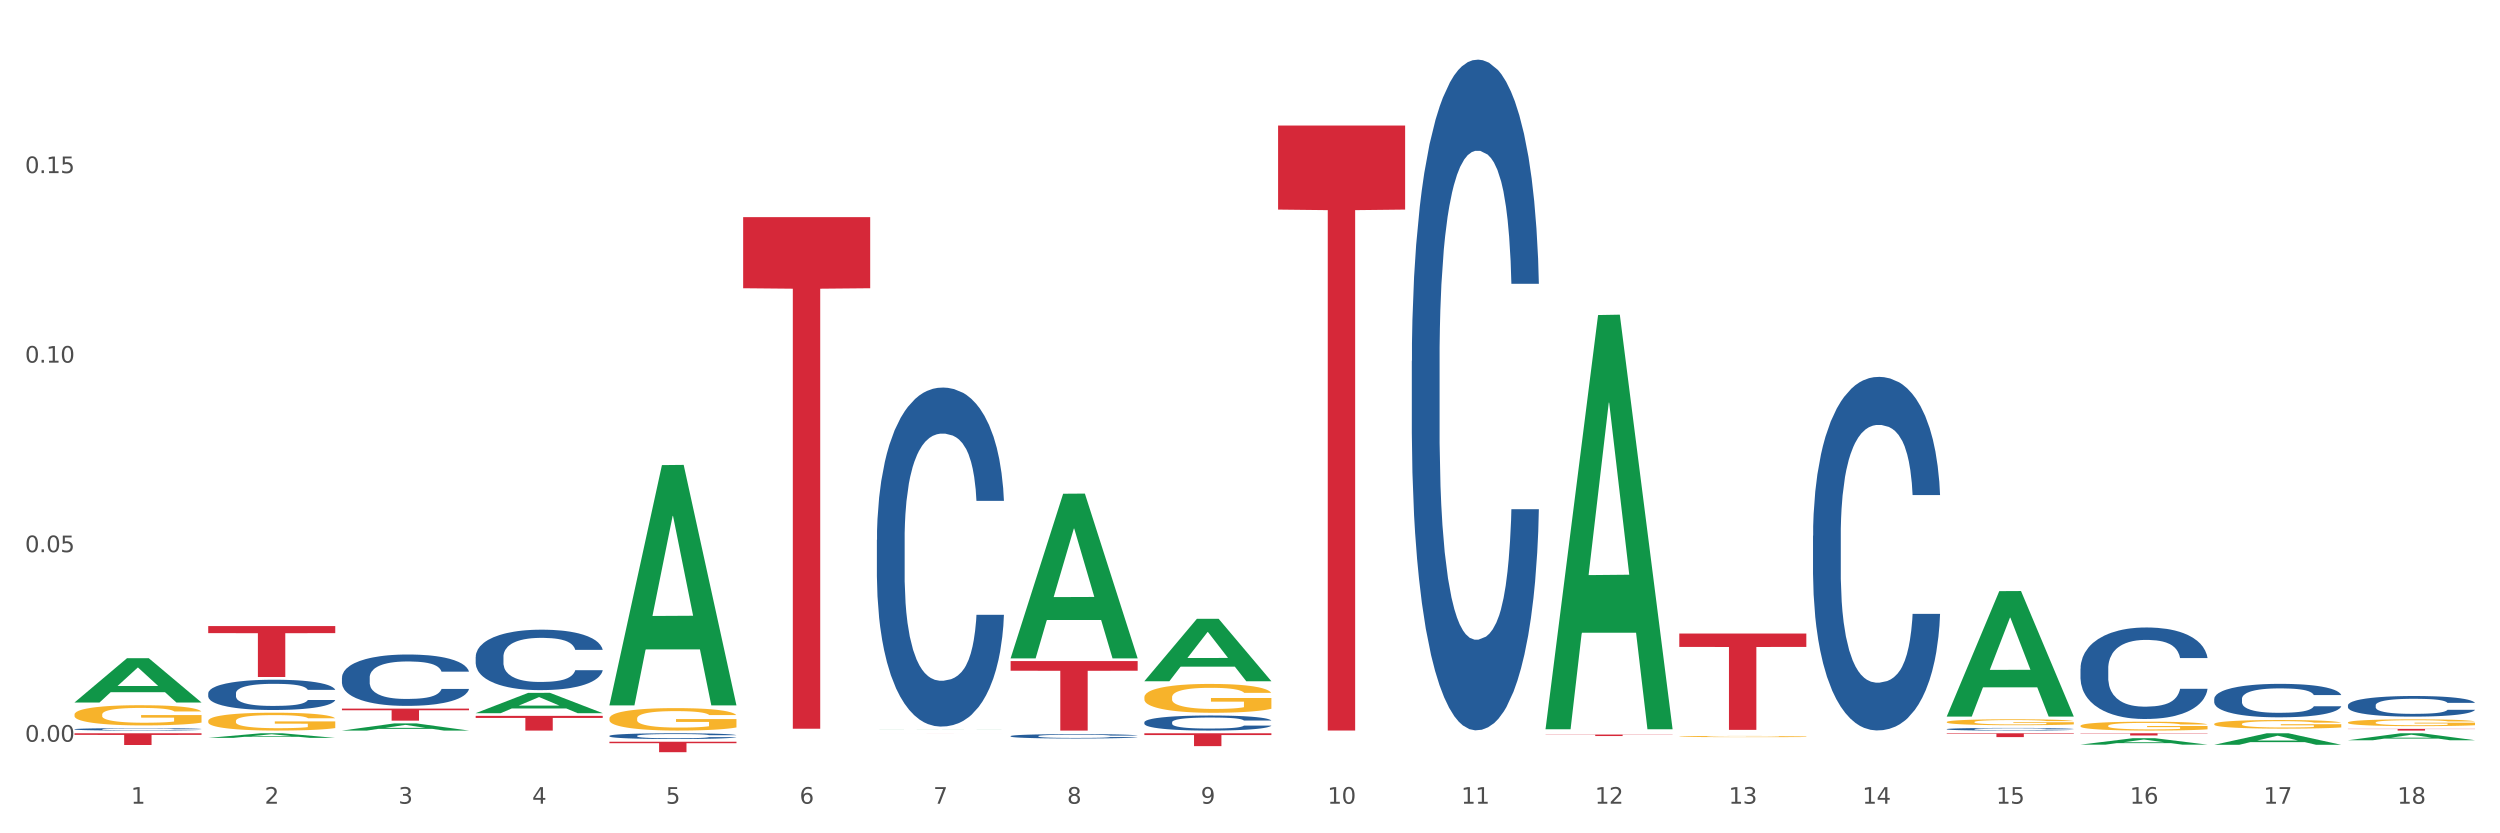 <?xml version="1.0" encoding="utf-8" standalone="no"?>
<!DOCTYPE svg PUBLIC "-//W3C//DTD SVG 1.1//EN"
  "http://www.w3.org/Graphics/SVG/1.1/DTD/svg11.dtd">
<svg xmlns:xlink="http://www.w3.org/1999/xlink" width="1080pt" height="360pt" viewBox="0 0 1080 360" xmlns="http://www.w3.org/2000/svg" version="1.1">
 <rect x="0" y="0" width="1080" height="360" fill="#333333" stroke="none"/>
 <defs>
  <style type="text/css">*{stroke-linejoin: round; stroke-linecap: butt}</style>
 </defs>
 <g id="figure_1">
  <g id="patch_1">
   <path d="M 0 360 
L 1080 360 
L 1080 0 
L 0 0 
z
" style="fill: #ffffff; stroke: #ffffff; stroke-linejoin: miter"/>
  </g>
  <g id="axes_1">
   <g id="matplotlib.axis_1">
    <g id="xtick_1">
     <g id="text_1">
      <!-- 1 -->
      <g style="fill: #4d4d4d" transform="translate(56.563 347.204) scale(0.096 -0.096)">
       <defs>
        <path id="DejaVuSans-31" d="M 794 531 
L 1825 531 
L 1825 4091 
L 703 3866 
L 703 4441 
L 1819 4666 
L 2450 4666 
L 2450 531 
L 3481 531 
L 3481 0 
L 794 0 
L 794 531 
z
" transform="scale(0.016)"/>
       </defs>
       <use xlink:href="#DejaVuSans-31"/>
      </g>
     </g>
    </g>
    <g id="xtick_2">
     <g id="text_2">
      <!-- 2 -->
      <g style="fill: #4d4d4d" transform="translate(114.336 347.204) scale(0.096 -0.096)">
       <defs>
        <path id="DejaVuSans-32" d="M 1228 531 
L 3431 531 
L 3431 0 
L 469 0 
L 469 531 
Q 828 903 1448 1529 
Q 2069 2156 2228 2338 
Q 2531 2678 2651 2914 
Q 2772 3150 2772 3378 
Q 2772 3750 2511 3984 
Q 2250 4219 1831 4219 
Q 1534 4219 1204 4116 
Q 875 4013 500 3803 
L 500 4441 
Q 881 4594 1212 4672 
Q 1544 4750 1819 4750 
Q 2544 4750 2975 4387 
Q 3406 4025 3406 3419 
Q 3406 3131 3298 2873 
Q 3191 2616 2906 2266 
Q 2828 2175 2409 1742 
Q 1991 1309 1228 531 
z
" transform="scale(0.016)"/>
       </defs>
       <use xlink:href="#DejaVuSans-32"/>
      </g>
     </g>
    </g>
    <g id="xtick_3">
     <g id="text_3">
      <!-- 3 -->
      <g style="fill: #4d4d4d" transform="translate(172.109 347.204) scale(0.096 -0.096)">
       <defs>
        <path id="DejaVuSans-33" d="M 2597 2516 
Q 3050 2419 3304 2112 
Q 3559 1806 3559 1356 
Q 3559 666 3084 287 
Q 2609 -91 1734 -91 
Q 1441 -91 1130 -33 
Q 819 25 488 141 
L 488 750 
Q 750 597 1062 519 
Q 1375 441 1716 441 
Q 2309 441 2620 675 
Q 2931 909 2931 1356 
Q 2931 1769 2642 2001 
Q 2353 2234 1838 2234 
L 1294 2234 
L 1294 2753 
L 1863 2753 
Q 2328 2753 2575 2939 
Q 2822 3125 2822 3475 
Q 2822 3834 2567 4026 
Q 2313 4219 1838 4219 
Q 1578 4219 1281 4162 
Q 984 4106 628 3988 
L 628 4550 
Q 988 4650 1302 4700 
Q 1616 4750 1894 4750 
Q 2613 4750 3031 4423 
Q 3450 4097 3450 3541 
Q 3450 3153 3228 2886 
Q 3006 2619 2597 2516 
z
" transform="scale(0.016)"/>
       </defs>
       <use xlink:href="#DejaVuSans-33"/>
      </g>
     </g>
    </g>
    <g id="xtick_4">
     <g id="text_4">
      <!-- 4 -->
      <g style="fill: #4d4d4d" transform="translate(229.882 347.204) scale(0.096 -0.096)">
       <defs>
        <path id="DejaVuSans-34" d="M 2419 4116 
L 825 1625 
L 2419 1625 
L 2419 4116 
z
M 2253 4666 
L 3047 4666 
L 3047 1625 
L 3713 1625 
L 3713 1100 
L 3047 1100 
L 3047 0 
L 2419 0 
L 2419 1100 
L 313 1100 
L 313 1709 
L 2253 4666 
z
" transform="scale(0.016)"/>
       </defs>
       <use xlink:href="#DejaVuSans-34"/>
      </g>
     </g>
    </g>
    <g id="xtick_5">
     <g id="text_5">
      <!-- 5 -->
      <g style="fill: #4d4d4d" transform="translate(287.655 347.204) scale(0.096 -0.096)">
       <defs>
        <path id="DejaVuSans-35" d="M 691 4666 
L 3169 4666 
L 3169 4134 
L 1269 4134 
L 1269 2991 
Q 1406 3038 1543 3061 
Q 1681 3084 1819 3084 
Q 2600 3084 3056 2656 
Q 3513 2228 3513 1497 
Q 3513 744 3044 326 
Q 2575 -91 1722 -91 
Q 1428 -91 1123 -41 
Q 819 9 494 109 
L 494 744 
Q 775 591 1075 516 
Q 1375 441 1709 441 
Q 2250 441 2565 725 
Q 2881 1009 2881 1497 
Q 2881 1984 2565 2268 
Q 2250 2553 1709 2553 
Q 1456 2553 1204 2497 
Q 953 2441 691 2322 
L 691 4666 
z
" transform="scale(0.016)"/>
       </defs>
       <use xlink:href="#DejaVuSans-35"/>
      </g>
     </g>
    </g>
    <g id="xtick_6">
     <g id="text_6">
      <!-- 6 -->
      <g style="fill: #4d4d4d" transform="translate(345.428 347.204) scale(0.096 -0.096)">
       <defs>
        <path id="DejaVuSans-36" d="M 2113 2584 
Q 1688 2584 1439 2293 
Q 1191 2003 1191 1497 
Q 1191 994 1439 701 
Q 1688 409 2113 409 
Q 2538 409 2786 701 
Q 3034 994 3034 1497 
Q 3034 2003 2786 2293 
Q 2538 2584 2113 2584 
z
M 3366 4563 
L 3366 3988 
Q 3128 4100 2886 4159 
Q 2644 4219 2406 4219 
Q 1781 4219 1451 3797 
Q 1122 3375 1075 2522 
Q 1259 2794 1537 2939 
Q 1816 3084 2150 3084 
Q 2853 3084 3261 2657 
Q 3669 2231 3669 1497 
Q 3669 778 3244 343 
Q 2819 -91 2113 -91 
Q 1303 -91 875 529 
Q 447 1150 447 2328 
Q 447 3434 972 4092 
Q 1497 4750 2381 4750 
Q 2619 4750 2861 4703 
Q 3103 4656 3366 4563 
z
" transform="scale(0.016)"/>
       </defs>
       <use xlink:href="#DejaVuSans-36"/>
      </g>
     </g>
    </g>
    <g id="xtick_7">
     <g id="text_7">
      <!-- 7 -->
      <g style="fill: #4d4d4d" transform="translate(403.201 347.204) scale(0.096 -0.096)">
       <defs>
        <path id="DejaVuSans-37" d="M 525 4666 
L 3525 4666 
L 3525 4397 
L 1831 0 
L 1172 0 
L 2766 4134 
L 525 4134 
L 525 4666 
z
" transform="scale(0.016)"/>
       </defs>
       <use xlink:href="#DejaVuSans-37"/>
      </g>
     </g>
    </g>
    <g id="xtick_8">
     <g id="text_8">
      <!-- 8 -->
      <g style="fill: #4d4d4d" transform="translate(460.974 347.204) scale(0.096 -0.096)">
       <defs>
        <path id="DejaVuSans-38" d="M 2034 2216 
Q 1584 2216 1326 1975 
Q 1069 1734 1069 1313 
Q 1069 891 1326 650 
Q 1584 409 2034 409 
Q 2484 409 2743 651 
Q 3003 894 3003 1313 
Q 3003 1734 2745 1975 
Q 2488 2216 2034 2216 
z
M 1403 2484 
Q 997 2584 770 2862 
Q 544 3141 544 3541 
Q 544 4100 942 4425 
Q 1341 4750 2034 4750 
Q 2731 4750 3128 4425 
Q 3525 4100 3525 3541 
Q 3525 3141 3298 2862 
Q 3072 2584 2669 2484 
Q 3125 2378 3379 2068 
Q 3634 1759 3634 1313 
Q 3634 634 3220 271 
Q 2806 -91 2034 -91 
Q 1263 -91 848 271 
Q 434 634 434 1313 
Q 434 1759 690 2068 
Q 947 2378 1403 2484 
z
M 1172 3481 
Q 1172 3119 1398 2916 
Q 1625 2713 2034 2713 
Q 2441 2713 2670 2916 
Q 2900 3119 2900 3481 
Q 2900 3844 2670 4047 
Q 2441 4250 2034 4250 
Q 1625 4250 1398 4047 
Q 1172 3844 1172 3481 
z
" transform="scale(0.016)"/>
       </defs>
       <use xlink:href="#DejaVuSans-38"/>
      </g>
     </g>
    </g>
    <g id="xtick_9">
     <g id="text_9">
      <!-- 9 -->
      <g style="fill: #4d4d4d" transform="translate(518.747 347.204) scale(0.096 -0.096)">
       <defs>
        <path id="DejaVuSans-39" d="M 703 97 
L 703 672 
Q 941 559 1184 500 
Q 1428 441 1663 441 
Q 2288 441 2617 861 
Q 2947 1281 2994 2138 
Q 2813 1869 2534 1725 
Q 2256 1581 1919 1581 
Q 1219 1581 811 2004 
Q 403 2428 403 3163 
Q 403 3881 828 4315 
Q 1253 4750 1959 4750 
Q 2769 4750 3195 4129 
Q 3622 3509 3622 2328 
Q 3622 1225 3098 567 
Q 2575 -91 1691 -91 
Q 1453 -91 1209 -44 
Q 966 3 703 97 
z
M 1959 2075 
Q 2384 2075 2632 2365 
Q 2881 2656 2881 3163 
Q 2881 3666 2632 3958 
Q 2384 4250 1959 4250 
Q 1534 4250 1286 3958 
Q 1038 3666 1038 3163 
Q 1038 2656 1286 2365 
Q 1534 2075 1959 2075 
z
" transform="scale(0.016)"/>
       </defs>
       <use xlink:href="#DejaVuSans-39"/>
      </g>
     </g>
    </g>
    <g id="xtick_10">
     <g id="text_10">
      <!-- 10 -->
      <g style="fill: #4d4d4d" transform="translate(573.466 347.204) scale(0.096 -0.096)">
       <defs>
        <path id="DejaVuSans-30" d="M 2034 4250 
Q 1547 4250 1301 3770 
Q 1056 3291 1056 2328 
Q 1056 1369 1301 889 
Q 1547 409 2034 409 
Q 2525 409 2770 889 
Q 3016 1369 3016 2328 
Q 3016 3291 2770 3770 
Q 2525 4250 2034 4250 
z
M 2034 4750 
Q 2819 4750 3233 4129 
Q 3647 3509 3647 2328 
Q 3647 1150 3233 529 
Q 2819 -91 2034 -91 
Q 1250 -91 836 529 
Q 422 1150 422 2328 
Q 422 3509 836 4129 
Q 1250 4750 2034 4750 
z
" transform="scale(0.016)"/>
       </defs>
       <use xlink:href="#DejaVuSans-31"/>
       <use xlink:href="#DejaVuSans-30" transform="translate(63.623 0)"/>
      </g>
     </g>
    </g>
    <g id="xtick_11">
     <g id="text_11">
      <!-- 11 -->
      <g style="fill: #4d4d4d" transform="translate(631.239 347.204) scale(0.096 -0.096)">
       <use xlink:href="#DejaVuSans-31"/>
       <use xlink:href="#DejaVuSans-31" transform="translate(63.623 0)"/>
      </g>
     </g>
    </g>
    <g id="xtick_12">
     <g id="text_12">
      <!-- 12 -->
      <g style="fill: #4d4d4d" transform="translate(689.012 347.204) scale(0.096 -0.096)">
       <use xlink:href="#DejaVuSans-31"/>
       <use xlink:href="#DejaVuSans-32" transform="translate(63.623 0)"/>
      </g>
     </g>
    </g>
    <g id="xtick_13">
     <g id="text_13">
      <!-- 13 -->
      <g style="fill: #4d4d4d" transform="translate(746.785 347.204) scale(0.096 -0.096)">
       <use xlink:href="#DejaVuSans-31"/>
       <use xlink:href="#DejaVuSans-33" transform="translate(63.623 0)"/>
      </g>
     </g>
    </g>
    <g id="xtick_14">
     <g id="text_14">
      <!-- 14 -->
      <g style="fill: #4d4d4d" transform="translate(804.558 347.204) scale(0.096 -0.096)">
       <use xlink:href="#DejaVuSans-31"/>
       <use xlink:href="#DejaVuSans-34" transform="translate(63.623 0)"/>
      </g>
     </g>
    </g>
    <g id="xtick_15">
     <g id="text_15">
      <!-- 15 -->
      <g style="fill: #4d4d4d" transform="translate(862.331 347.204) scale(0.096 -0.096)">
       <use xlink:href="#DejaVuSans-31"/>
       <use xlink:href="#DejaVuSans-35" transform="translate(63.623 0)"/>
      </g>
     </g>
    </g>
    <g id="xtick_16">
     <g id="text_16">
      <!-- 16 -->
      <g style="fill: #4d4d4d" transform="translate(920.104 347.204) scale(0.096 -0.096)">
       <use xlink:href="#DejaVuSans-31"/>
       <use xlink:href="#DejaVuSans-36" transform="translate(63.623 0)"/>
      </g>
     </g>
    </g>
    <g id="xtick_17">
     <g id="text_17">
      <!-- 17 -->
      <g style="fill: #4d4d4d" transform="translate(977.877 347.204) scale(0.096 -0.096)">
       <use xlink:href="#DejaVuSans-31"/>
       <use xlink:href="#DejaVuSans-37" transform="translate(63.623 0)"/>
      </g>
     </g>
    </g>
    <g id="xtick_18">
     <g id="text_18">
      <!-- 18 -->
      <g style="fill: #4d4d4d" transform="translate(1035.65 347.204) scale(0.096 -0.096)">
       <use xlink:href="#DejaVuSans-31"/>
       <use xlink:href="#DejaVuSans-38" transform="translate(63.623 0)"/>
      </g>
     </g>
    </g>
    <g id="xtick_19"/>
    <g id="xtick_20"/>
    <g id="xtick_21"/>
    <g id="xtick_22"/>
    <g id="xtick_23"/>
    <g id="xtick_24"/>
    <g id="xtick_25"/>
    <g id="xtick_26"/>
    <g id="xtick_27"/>
    <g id="xtick_28"/>
    <g id="xtick_29"/>
    <g id="xtick_30"/>
    <g id="xtick_31"/>
    <g id="xtick_32"/>
    <g id="xtick_33"/>
    <g id="xtick_34"/>
    <g id="xtick_35"/>
   </g>
   <g id="matplotlib.axis_2">
    <g id="ytick_1">
     <g id="text_19">
      <!-- 0.00 -->
      <g style="fill: #4d4d4d" transform="translate(10.8 320.42) scale(0.096 -0.096)">
       <defs>
        <path id="DejaVuSans-2e" d="M 684 794 
L 1344 794 
L 1344 0 
L 684 0 
L 684 794 
z
" transform="scale(0.016)"/>
       </defs>
       <use xlink:href="#DejaVuSans-30"/>
       <use xlink:href="#DejaVuSans-2e" transform="translate(63.623 0)"/>
       <use xlink:href="#DejaVuSans-30" transform="translate(95.41 0)"/>
       <use xlink:href="#DejaVuSans-30" transform="translate(159.033 0)"/>
      </g>
     </g>
    </g>
    <g id="ytick_2">
     <g id="text_20">
      <!-- 0.05 -->
      <g style="fill: #4d4d4d" transform="translate(10.8 238.541) scale(0.096 -0.096)">
       <use xlink:href="#DejaVuSans-30"/>
       <use xlink:href="#DejaVuSans-2e" transform="translate(63.623 0)"/>
       <use xlink:href="#DejaVuSans-30" transform="translate(95.41 0)"/>
       <use xlink:href="#DejaVuSans-35" transform="translate(159.033 0)"/>
      </g>
     </g>
    </g>
    <g id="ytick_3">
     <g id="text_21">
      <!-- 0.10 -->
      <g style="fill: #4d4d4d" transform="translate(10.8 156.661) scale(0.096 -0.096)">
       <use xlink:href="#DejaVuSans-30"/>
       <use xlink:href="#DejaVuSans-2e" transform="translate(63.623 0)"/>
       <use xlink:href="#DejaVuSans-31" transform="translate(95.41 0)"/>
       <use xlink:href="#DejaVuSans-30" transform="translate(159.033 0)"/>
      </g>
     </g>
    </g>
    <g id="ytick_4">
     <g id="text_22">
      <!-- 0.15 -->
      <g style="fill: #4d4d4d" transform="translate(10.8 74.782) scale(0.096 -0.096)">
       <use xlink:href="#DejaVuSans-30"/>
       <use xlink:href="#DejaVuSans-2e" transform="translate(63.623 0)"/>
       <use xlink:href="#DejaVuSans-31" transform="translate(95.41 0)"/>
       <use xlink:href="#DejaVuSans-35" transform="translate(159.033 0)"/>
      </g>
     </g>
    </g>
    <g id="ytick_5"/>
    <g id="ytick_6"/>
    <g id="ytick_7"/>
    <g id="ytick_8"/>
   </g>
   <g id="PolyCollection_1">
    <path d="M 32.175 303.45 
L 32.232 303.432 
L 54.864 284.346 
L 64.257 284.328 
L 87.059 303.486 
L 76.196 303.486 
L 71.273 299.025 
L 47.905 299.025 
L 47.735 299.097 
L 42.982 303.486 
L 32.175 303.486 
L 32.175 303.45 
L 50.847 296.363 
L 68.331 296.345 
L 59.674 288.411 
L 59.561 288.375 
L 59.447 288.429 
L 50.79 296.345 
L 50.847 296.363 
L 32.175 303.45 
z
" clip-path="url(#pf8c09f704f)" style="fill: #109648"/>
    <path d="M 89.948 318.762 
L 90.005 318.76 
L 112.637 316.774 
L 122.03 316.772 
L 144.832 318.765 
L 133.969 318.765 
L 129.046 318.301 
L 105.678 318.301 
L 105.508 318.309 
L 100.755 318.765 
L 89.948 318.765 
L 89.948 318.762 
L 108.62 318.024 
L 126.104 318.022 
L 117.447 317.197 
L 117.334 317.193 
L 117.22 317.199 
L 108.563 318.022 
L 108.62 318.024 
L 89.948 318.762 
z
" clip-path="url(#pf8c09f704f)" style="fill: #109648"/>
    <path d="M 147.721 315.603 
L 147.778 315.6 
L 170.41 312.5 
L 179.803 312.497 
L 202.605 315.608 
L 191.742 315.608 
L 186.819 314.884 
L 163.451 314.884 
L 163.281 314.896 
L 158.528 315.608 
L 147.721 315.608 
L 147.721 315.603 
L 166.393 314.451 
L 183.877 314.449 
L 175.22 313.16 
L 175.107 313.154 
L 174.993 313.163 
L 166.336 314.449 
L 166.393 314.451 
L 147.721 315.603 
z
" clip-path="url(#pf8c09f704f)" style="fill: #109648"/>
    <path d="M 840.997 309.456 
L 841.053 309.405 
L 863.686 255.371 
L 873.079 255.32 
L 895.881 309.558 
L 885.017 309.558 
L 880.095 296.928 
L 856.726 296.928 
L 856.557 297.132 
L 851.804 309.558 
L 840.997 309.558 
L 840.997 309.456 
L 859.669 289.391 
L 877.152 289.34 
L 868.495 266.881 
L 868.382 266.779 
L 868.269 266.932 
L 859.612 289.34 
L 859.669 289.391 
L 840.997 309.456 
z
" clip-path="url(#pf8c09f704f)" style="fill: #109648"/>
    <path d="M 898.77 321.683 
L 898.826 321.681 
L 921.459 318.894 
L 930.852 318.891 
L 953.654 321.689 
L 942.79 321.689 
L 937.868 321.037 
L 914.499 321.037 
L 914.33 321.048 
L 909.577 321.689 
L 898.77 321.689 
L 898.77 321.683 
L 917.442 320.648 
L 934.925 320.646 
L 926.268 319.487 
L 926.155 319.482 
L 926.042 319.49 
L 917.385 320.646 
L 917.442 320.648 
L 898.77 321.683 
z
" clip-path="url(#pf8c09f704f)" style="fill: #109648"/>
    <path d="M 956.543 321.747 
L 956.599 321.742 
L 979.232 316.777 
L 988.625 316.772 
L 1011.427 321.756 
L 1000.563 321.756 
L 995.641 320.596 
L 972.272 320.596 
L 972.103 320.614 
L 967.35 321.756 
L 956.543 321.756 
L 956.543 321.747 
L 975.215 319.903 
L 992.698 319.898 
L 984.041 317.835 
L 983.928 317.825 
L 983.815 317.839 
L 975.158 319.898 
L 975.215 319.903 
L 956.543 321.747 
z
" clip-path="url(#pf8c09f704f)" style="fill: #109648"/>
    <path d="M 1014.316 319.782 
L 1014.372 319.78 
L 1037.005 316.775 
L 1046.398 316.772 
L 1069.2 319.788 
L 1058.336 319.788 
L 1053.414 319.086 
L 1030.045 319.086 
L 1029.876 319.097 
L 1025.123 319.788 
L 1014.316 319.788 
L 1014.316 319.782 
L 1032.988 318.667 
L 1050.471 318.664 
L 1041.814 317.415 
L 1041.701 317.41 
L 1041.588 317.418 
L 1032.931 318.664 
L 1032.988 318.667 
L 1014.316 319.782 
z
" clip-path="url(#pf8c09f704f)" style="fill: #109648"/>
    <path d="M 725.451 318.173 
L 725.516 318.173 
L 725.516 318.156 
L 725.645 318.141 
L 726.293 318.105 
L 727.265 318.076 
L 727.978 318.06 
L 728.691 318.047 
L 729.533 318.034 
L 730.57 318.021 
L 732.449 318.001 
L 733.615 317.991 
L 735.041 317.981 
L 737.633 317.966 
L 739.512 317.957 
L 741.456 317.95 
L 744.631 317.941 
L 746.705 317.937 
L 748.908 317.935 
L 751.565 317.933 
L 753.573 317.932 
L 757.98 317.934 
L 761.738 317.938 
L 763.552 317.941 
L 765.885 317.947 
L 767.116 317.951 
L 769.125 317.958 
L 771.199 317.968 
L 772.624 317.977 
L 774.762 317.993 
L 776.382 318.009 
L 777.873 318.029 
L 778.65 318.043 
L 779.234 318.056 
L 779.752 318.071 
L 780.27 318.094 
L 768.607 318.094 
L 768.153 318.078 
L 767.44 318.062 
L 766.403 318.047 
L 765.496 318.037 
L 763.941 318.025 
L 762.516 318.018 
L 761.025 318.012 
L 759.211 318.007 
L 757.785 318.005 
L 755.776 318.003 
L 751.824 318.003 
L 749.167 318.007 
L 747.353 318.012 
L 746.186 318.016 
L 745.15 318.021 
L 743.983 318.028 
L 742.622 318.038 
L 741.65 318.047 
L 740.678 318.058 
L 739.901 318.069 
L 739.188 318.083 
L 738.605 318.097 
L 738.151 318.112 
L 737.762 318.13 
L 737.438 318.16 
L 737.438 318.225 
L 737.568 318.24 
L 737.892 318.26 
L 738.281 318.275 
L 738.929 318.292 
L 739.512 318.304 
L 740.614 318.321 
L 741.845 318.336 
L 742.817 318.345 
L 743.789 318.352 
L 745.474 318.363 
L 747.353 318.371 
L 748.973 318.377 
L 751.176 318.381 
L 752.666 318.383 
L 753.962 318.384 
L 757.137 318.384 
L 759.405 318.383 
L 761.932 318.379 
L 763.876 318.375 
L 765.496 318.37 
L 767.311 318.361 
L 768.477 318.353 
L 768.477 318.254 
L 754.221 318.253 
L 754.221 318.187 
L 780.335 318.187 
L 780.335 318.381 
L 779.234 318.391 
L 778.002 318.4 
L 776.706 318.409 
L 774.762 318.419 
L 772.43 318.428 
L 770.356 318.435 
L 768.153 318.44 
L 765.561 318.446 
L 762.192 318.45 
L 760.118 318.452 
L 757.526 318.454 
L 754.48 318.454 
L 751.824 318.453 
L 749.232 318.451 
L 746.51 318.447 
L 743.854 318.44 
L 741.845 318.434 
L 739.836 318.427 
L 737.698 318.417 
L 736.013 318.407 
L 734.717 318.398 
L 733.291 318.388 
L 731.736 318.373 
L 730.57 318.36 
L 729.533 318.347 
L 728.431 318.33 
L 727.654 318.315 
L 726.876 318.296 
L 726.423 318.283 
L 725.904 318.261 
L 725.516 318.231 
L 725.451 318.173 
z
" clip-path="url(#pf8c09f704f)" style="fill: #f7b32b"/>
    <path d="M 898.77 313.547 
L 898.835 313.543 
L 898.835 313.417 
L 898.964 313.309 
L 899.612 313.046 
L 900.584 312.829 
L 901.297 312.714 
L 902.01 312.619 
L 902.852 312.525 
L 903.889 312.427 
L 905.768 312.283 
L 906.934 312.21 
L 908.36 312.133 
L 910.952 312.021 
L 912.831 311.958 
L 914.775 311.905 
L 917.95 311.842 
L 920.024 311.814 
L 922.227 311.793 
L 924.884 311.779 
L 926.892 311.776 
L 931.299 311.786 
L 935.057 311.818 
L 936.871 311.842 
L 939.204 311.884 
L 940.435 311.912 
L 942.444 311.968 
L 944.517 312.042 
L 945.943 312.105 
L 948.081 312.224 
L 949.701 312.343 
L 951.192 312.49 
L 951.969 312.591 
L 952.552 312.686 
L 953.071 312.794 
L 953.589 312.966 
L 941.926 312.966 
L 941.472 312.843 
L 940.759 312.728 
L 939.722 312.616 
L 938.815 312.546 
L 937.26 312.458 
L 935.834 312.402 
L 934.344 312.36 
L 932.53 312.325 
L 931.104 312.308 
L 929.095 312.294 
L 925.143 312.297 
L 922.486 312.325 
L 920.672 312.36 
L 919.505 312.392 
L 918.468 312.427 
L 917.302 312.476 
L 915.941 312.549 
L 914.969 312.616 
L 913.997 312.7 
L 913.22 312.784 
L 912.507 312.882 
L 911.924 312.987 
L 911.47 313.095 
L 911.081 313.228 
L 910.757 313.449 
L 910.757 313.928 
L 910.887 314.037 
L 911.211 314.18 
L 911.6 314.289 
L 912.248 314.418 
L 912.831 314.506 
L 913.933 314.632 
L 915.164 314.737 
L 916.136 314.803 
L 917.108 314.859 
L 918.792 314.936 
L 920.672 314.999 
L 922.292 315.038 
L 924.495 315.073 
L 925.985 315.087 
L 927.281 315.094 
L 930.456 315.094 
L 932.724 315.083 
L 935.251 315.059 
L 937.195 315.027 
L 938.815 314.989 
L 940.63 314.926 
L 941.796 314.866 
L 941.796 314.135 
L 927.54 314.131 
L 927.54 313.645 
L 953.654 313.645 
L 953.654 315.073 
L 952.552 315.146 
L 951.321 315.213 
L 950.025 315.272 
L 948.081 315.346 
L 945.749 315.416 
L 943.675 315.465 
L 941.472 315.507 
L 938.88 315.545 
L 935.51 315.58 
L 933.437 315.594 
L 930.845 315.605 
L 927.799 315.608 
L 925.143 315.601 
L 922.551 315.584 
L 919.829 315.552 
L 917.172 315.507 
L 915.164 315.461 
L 913.155 315.405 
L 911.017 315.332 
L 909.332 315.262 
L 908.036 315.199 
L 906.61 315.118 
L 905.055 315.013 
L 903.889 314.919 
L 902.852 314.821 
L 901.75 314.695 
L 900.973 314.586 
L 900.195 314.45 
L 899.742 314.348 
L 899.223 314.191 
L 898.835 313.97 
L 898.77 313.547 
z
" clip-path="url(#pf8c09f704f)" style="fill: #f7b32b"/>
    <path d="M 32.175 308.685 
L 32.24 308.677 
L 32.24 308.39 
L 32.369 308.143 
L 33.017 307.545 
L 33.989 307.051 
L 34.702 306.787 
L 35.415 306.572 
L 36.257 306.357 
L 37.294 306.134 
L 39.173 305.807 
L 40.34 305.639 
L 41.765 305.464 
L 44.357 305.208 
L 46.236 305.065 
L 48.18 304.945 
L 51.355 304.802 
L 53.429 304.738 
L 55.632 304.69 
L 58.289 304.658 
L 60.298 304.65 
L 64.704 304.674 
L 68.462 304.746 
L 70.277 304.802 
L 72.609 304.897 
L 73.84 304.961 
L 75.849 305.089 
L 77.923 305.256 
L 79.348 305.4 
L 81.487 305.671 
L 83.107 305.942 
L 84.597 306.277 
L 85.375 306.508 
L 85.958 306.724 
L 86.476 306.971 
L 86.995 307.362 
L 75.331 307.362 
L 74.877 307.082 
L 74.164 306.819 
L 73.128 306.564 
L 72.22 306.405 
L 70.665 306.205 
L 69.24 306.078 
L 67.749 305.982 
L 65.935 305.902 
L 64.509 305.862 
L 62.501 305.83 
L 58.548 305.838 
L 55.891 305.902 
L 54.077 305.982 
L 52.911 306.054 
L 51.874 306.134 
L 50.707 306.245 
L 49.347 306.413 
L 48.375 306.564 
L 47.403 306.756 
L 46.625 306.947 
L 45.912 307.17 
L 45.329 307.409 
L 44.876 307.657 
L 44.487 307.96 
L 44.163 308.462 
L 44.163 309.555 
L 44.292 309.802 
L 44.616 310.129 
L 45.005 310.376 
L 45.653 310.671 
L 46.236 310.87 
L 47.338 311.157 
L 48.569 311.397 
L 49.541 311.548 
L 50.513 311.676 
L 52.198 311.851 
L 54.077 311.995 
L 55.697 312.083 
L 57.9 312.162 
L 59.39 312.194 
L 60.686 312.21 
L 63.861 312.21 
L 66.129 312.186 
L 68.657 312.13 
L 70.601 312.059 
L 72.22 311.971 
L 74.035 311.827 
L 75.201 311.692 
L 75.201 310.025 
L 60.946 310.017 
L 60.946 308.909 
L 87.059 308.909 
L 87.059 312.162 
L 85.958 312.33 
L 84.727 312.481 
L 83.431 312.617 
L 81.487 312.784 
L 79.154 312.944 
L 77.08 313.055 
L 74.877 313.151 
L 72.285 313.239 
L 68.916 313.319 
L 66.842 313.35 
L 64.25 313.374 
L 61.205 313.382 
L 58.548 313.366 
L 55.956 313.327 
L 53.235 313.255 
L 50.578 313.151 
L 48.569 313.047 
L 46.56 312.92 
L 44.422 312.752 
L 42.737 312.593 
L 41.441 312.449 
L 40.016 312.266 
L 38.46 312.027 
L 37.294 311.811 
L 36.257 311.588 
L 35.156 311.301 
L 34.378 311.054 
L 33.601 310.743 
L 33.147 310.512 
L 32.629 310.153 
L 32.24 309.65 
L 32.175 308.685 
z
" clip-path="url(#pf8c09f704f)" style="fill: #f7b32b"/>
    <path d="M 494.359 301.221 
L 494.424 301.209 
L 494.424 300.799 
L 494.553 300.446 
L 495.201 299.592 
L 496.173 298.886 
L 496.886 298.51 
L 497.599 298.203 
L 498.441 297.895 
L 499.478 297.576 
L 501.357 297.109 
L 502.523 296.87 
L 503.949 296.62 
L 506.541 296.255 
L 508.42 296.05 
L 510.364 295.879 
L 513.539 295.674 
L 515.613 295.583 
L 517.816 295.515 
L 520.473 295.469 
L 522.481 295.458 
L 526.888 295.492 
L 530.646 295.595 
L 532.46 295.674 
L 534.793 295.811 
L 536.024 295.902 
L 538.033 296.084 
L 540.107 296.324 
L 541.532 296.529 
L 543.671 296.916 
L 545.29 297.303 
L 546.781 297.781 
L 547.558 298.112 
L 548.142 298.419 
L 548.66 298.772 
L 549.178 299.33 
L 537.515 299.33 
L 537.061 298.932 
L 536.348 298.556 
L 535.311 298.191 
L 534.404 297.964 
L 532.849 297.679 
L 531.424 297.497 
L 529.933 297.36 
L 528.119 297.246 
L 526.693 297.189 
L 524.685 297.144 
L 520.732 297.155 
L 518.075 297.246 
L 516.261 297.36 
L 515.094 297.462 
L 514.058 297.576 
L 512.891 297.736 
L 511.53 297.975 
L 510.558 298.191 
L 509.586 298.465 
L 508.809 298.738 
L 508.096 299.057 
L 507.513 299.399 
L 507.059 299.752 
L 506.671 300.184 
L 506.347 300.902 
L 506.347 302.462 
L 506.476 302.815 
L 506.8 303.282 
L 507.189 303.635 
L 507.837 304.057 
L 508.42 304.341 
L 509.522 304.751 
L 510.753 305.093 
L 511.725 305.309 
L 512.697 305.492 
L 514.382 305.742 
L 516.261 305.947 
L 517.881 306.072 
L 520.084 306.186 
L 521.574 306.232 
L 522.87 306.255 
L 526.045 306.255 
L 528.313 306.221 
L 530.84 306.141 
L 532.784 306.038 
L 534.404 305.913 
L 536.219 305.708 
L 537.385 305.514 
L 537.385 303.134 
L 523.129 303.123 
L 523.129 301.54 
L 549.243 301.54 
L 549.243 306.186 
L 548.142 306.426 
L 546.91 306.642 
L 545.614 306.836 
L 543.671 307.075 
L 541.338 307.302 
L 539.264 307.462 
L 537.061 307.599 
L 534.469 307.724 
L 531.1 307.838 
L 529.026 307.883 
L 526.434 307.917 
L 523.389 307.929 
L 520.732 307.906 
L 518.14 307.849 
L 515.418 307.747 
L 512.762 307.599 
L 510.753 307.451 
L 508.744 307.268 
L 506.606 307.029 
L 504.921 306.801 
L 503.625 306.596 
L 502.199 306.334 
L 500.644 305.993 
L 499.478 305.685 
L 498.441 305.366 
L 497.34 304.956 
L 496.562 304.603 
L 495.784 304.159 
L 495.331 303.829 
L 494.812 303.316 
L 494.424 302.599 
L 494.359 301.221 
z
" clip-path="url(#pf8c09f704f)" style="fill: #f7b32b"/>
    <path d="M 436.586 284.285 
L 436.642 284.219 
L 459.275 213.293 
L 468.668 213.226 
L 491.47 284.419 
L 480.606 284.419 
L 475.684 267.841 
L 452.316 267.841 
L 452.146 268.108 
L 447.393 284.419 
L 436.586 284.419 
L 436.586 284.285 
L 455.258 257.947 
L 472.742 257.88 
L 464.085 228.4 
L 463.971 228.267 
L 463.858 228.467 
L 455.201 257.88 
L 455.258 257.947 
L 436.586 284.285 
z
" clip-path="url(#pf8c09f704f)" style="fill: #109648"/>
    <path d="M 956.543 312.77 
L 956.607 312.767 
L 956.607 312.644 
L 956.737 312.539 
L 957.385 312.284 
L 958.357 312.073 
L 959.07 311.96 
L 959.783 311.869 
L 960.625 311.777 
L 961.662 311.681 
L 963.541 311.542 
L 964.707 311.471 
L 966.133 311.396 
L 968.725 311.287 
L 970.604 311.226 
L 972.548 311.175 
L 975.723 311.113 
L 977.797 311.086 
L 980 311.066 
L 982.656 311.052 
L 984.665 311.049 
L 989.072 311.059 
L 992.83 311.09 
L 994.644 311.113 
L 996.977 311.154 
L 998.208 311.181 
L 1000.217 311.236 
L 1002.29 311.307 
L 1003.716 311.369 
L 1005.854 311.484 
L 1007.474 311.6 
L 1008.965 311.743 
L 1009.742 311.841 
L 1010.325 311.933 
L 1010.844 312.039 
L 1011.362 312.205 
L 999.698 312.205 
L 999.245 312.086 
L 998.532 311.974 
L 997.495 311.865 
L 996.588 311.797 
L 995.033 311.712 
L 993.607 311.658 
L 992.117 311.617 
L 990.303 311.583 
L 988.877 311.566 
L 986.868 311.552 
L 982.916 311.556 
L 980.259 311.583 
L 978.445 311.617 
L 977.278 311.647 
L 976.241 311.681 
L 975.075 311.729 
L 973.714 311.801 
L 972.742 311.865 
L 971.77 311.947 
L 970.993 312.028 
L 970.28 312.124 
L 969.697 312.226 
L 969.243 312.331 
L 968.854 312.461 
L 968.53 312.675 
L 968.53 313.141 
L 968.66 313.246 
L 968.984 313.386 
L 969.373 313.491 
L 970.021 313.617 
L 970.604 313.702 
L 971.706 313.825 
L 972.937 313.927 
L 973.909 313.991 
L 974.881 314.046 
L 976.565 314.121 
L 978.445 314.182 
L 980.065 314.219 
L 982.268 314.253 
L 983.758 314.267 
L 985.054 314.274 
L 988.229 314.274 
L 990.497 314.263 
L 993.024 314.24 
L 994.968 314.209 
L 996.588 314.172 
L 998.403 314.11 
L 999.569 314.053 
L 999.569 313.342 
L 985.313 313.338 
L 985.313 312.865 
L 1011.427 312.865 
L 1011.427 314.253 
L 1010.325 314.325 
L 1009.094 314.389 
L 1007.798 314.447 
L 1005.854 314.519 
L 1003.522 314.587 
L 1001.448 314.634 
L 999.245 314.675 
L 996.653 314.713 
L 993.283 314.747 
L 991.21 314.76 
L 988.618 314.77 
L 985.572 314.774 
L 982.916 314.767 
L 980.324 314.75 
L 977.602 314.719 
L 974.945 314.675 
L 972.937 314.631 
L 970.928 314.576 
L 968.79 314.505 
L 967.105 314.437 
L 965.809 314.376 
L 964.383 314.298 
L 962.828 314.195 
L 961.662 314.104 
L 960.625 314.008 
L 959.523 313.886 
L 958.746 313.78 
L 957.968 313.648 
L 957.515 313.549 
L 956.996 313.396 
L 956.607 313.182 
L 956.543 312.77 
z
" clip-path="url(#pf8c09f704f)" style="fill: #f7b32b"/>
    <path d="M 840.997 311.912 
L 841.062 311.91 
L 841.062 311.825 
L 841.191 311.752 
L 841.839 311.576 
L 842.811 311.43 
L 843.524 311.352 
L 844.237 311.289 
L 845.079 311.225 
L 846.116 311.16 
L 847.995 311.063 
L 849.161 311.014 
L 850.587 310.962 
L 853.179 310.887 
L 855.058 310.844 
L 857.002 310.809 
L 860.177 310.767 
L 862.251 310.748 
L 864.454 310.734 
L 867.111 310.725 
L 869.119 310.722 
L 873.526 310.729 
L 877.284 310.75 
L 879.098 310.767 
L 881.431 310.795 
L 882.662 310.814 
L 884.671 310.851 
L 886.744 310.901 
L 888.17 310.943 
L 890.308 311.023 
L 891.928 311.103 
L 893.419 311.202 
L 894.196 311.27 
L 894.779 311.334 
L 895.298 311.406 
L 895.816 311.522 
L 884.153 311.522 
L 883.699 311.439 
L 882.986 311.362 
L 881.949 311.287 
L 881.042 311.24 
L 879.487 311.181 
L 878.061 311.143 
L 876.571 311.115 
L 874.757 311.091 
L 873.331 311.08 
L 871.322 311.07 
L 867.37 311.073 
L 864.713 311.091 
L 862.899 311.115 
L 861.732 311.136 
L 860.695 311.16 
L 859.529 311.192 
L 858.168 311.242 
L 857.196 311.287 
L 856.224 311.343 
L 855.447 311.399 
L 854.734 311.465 
L 854.151 311.536 
L 853.697 311.609 
L 853.308 311.698 
L 852.984 311.846 
L 852.984 312.168 
L 853.114 312.241 
L 853.438 312.338 
L 853.827 312.411 
L 854.475 312.498 
L 855.058 312.556 
L 856.16 312.641 
L 857.391 312.712 
L 858.363 312.756 
L 859.335 312.794 
L 861.019 312.846 
L 862.899 312.888 
L 864.519 312.914 
L 866.722 312.937 
L 868.212 312.947 
L 869.508 312.951 
L 872.683 312.951 
L 874.951 312.944 
L 877.478 312.928 
L 879.422 312.907 
L 881.042 312.881 
L 882.857 312.839 
L 884.023 312.799 
L 884.023 312.307 
L 869.767 312.305 
L 869.767 311.978 
L 895.881 311.978 
L 895.881 312.937 
L 894.779 312.987 
L 893.548 313.031 
L 892.252 313.071 
L 890.308 313.121 
L 887.976 313.168 
L 885.902 313.201 
L 883.699 313.229 
L 881.107 313.255 
L 877.737 313.278 
L 875.664 313.288 
L 873.072 313.295 
L 870.026 313.297 
L 867.37 313.292 
L 864.778 313.281 
L 862.056 313.26 
L 859.4 313.229 
L 857.391 313.198 
L 855.382 313.161 
L 853.244 313.111 
L 851.559 313.064 
L 850.263 313.022 
L 848.837 312.968 
L 847.282 312.897 
L 846.116 312.834 
L 845.079 312.768 
L 843.977 312.683 
L 843.2 312.61 
L 842.422 312.519 
L 841.969 312.451 
L 841.45 312.345 
L 841.062 312.197 
L 840.997 311.912 
z
" clip-path="url(#pf8c09f704f)" style="fill: #f7b32b"/>
    <path d="M 205.494 308.072 
L 205.551 308.064 
L 228.183 299.31 
L 237.576 299.301 
L 260.378 308.089 
L 249.515 308.089 
L 244.592 306.043 
L 221.224 306.043 
L 221.054 306.076 
L 216.301 308.089 
L 205.494 308.089 
L 205.494 308.072 
L 224.166 304.821 
L 241.65 304.813 
L 232.993 301.174 
L 232.88 301.158 
L 232.766 301.183 
L 224.109 304.813 
L 224.166 304.821 
L 205.494 308.072 
z
" clip-path="url(#pf8c09f704f)" style="fill: #109648"/>
    <path d="M 1014.316 312.114 
L 1014.38 312.111 
L 1014.38 312.014 
L 1014.51 311.93 
L 1015.158 311.728 
L 1016.13 311.561 
L 1016.843 311.472 
L 1017.556 311.399 
L 1018.398 311.326 
L 1019.435 311.251 
L 1021.314 311.14 
L 1022.48 311.083 
L 1023.906 311.024 
L 1026.498 310.938 
L 1028.377 310.889 
L 1030.321 310.849 
L 1033.496 310.8 
L 1035.57 310.779 
L 1037.773 310.762 
L 1040.429 310.752 
L 1042.438 310.749 
L 1046.845 310.757 
L 1050.603 310.781 
L 1052.417 310.8 
L 1054.75 310.833 
L 1055.981 310.854 
L 1057.99 310.897 
L 1060.063 310.954 
L 1061.489 311.003 
L 1063.627 311.094 
L 1065.247 311.186 
L 1066.738 311.299 
L 1067.515 311.377 
L 1068.098 311.45 
L 1068.617 311.534 
L 1069.135 311.666 
L 1057.471 311.666 
L 1057.018 311.572 
L 1056.305 311.483 
L 1055.268 311.396 
L 1054.361 311.342 
L 1052.806 311.275 
L 1051.38 311.232 
L 1049.89 311.199 
L 1048.076 311.172 
L 1046.65 311.159 
L 1044.641 311.148 
L 1040.689 311.151 
L 1038.032 311.172 
L 1036.218 311.199 
L 1035.051 311.224 
L 1034.014 311.251 
L 1032.848 311.288 
L 1031.487 311.345 
L 1030.515 311.396 
L 1029.543 311.461 
L 1028.766 311.526 
L 1028.053 311.601 
L 1027.47 311.682 
L 1027.016 311.766 
L 1026.627 311.868 
L 1026.303 312.038 
L 1026.303 312.408 
L 1026.433 312.491 
L 1026.757 312.602 
L 1027.146 312.685 
L 1027.794 312.785 
L 1028.377 312.853 
L 1029.479 312.95 
L 1030.71 313.031 
L 1031.682 313.082 
L 1032.654 313.125 
L 1034.338 313.184 
L 1036.218 313.233 
L 1037.838 313.263 
L 1040.041 313.29 
L 1041.531 313.3 
L 1042.827 313.306 
L 1046.002 313.306 
L 1048.27 313.298 
L 1050.797 313.279 
L 1052.741 313.255 
L 1054.361 313.225 
L 1056.176 313.176 
L 1057.342 313.13 
L 1057.342 312.567 
L 1043.086 312.564 
L 1043.086 312.189 
L 1069.2 312.189 
L 1069.2 313.29 
L 1068.098 313.346 
L 1066.867 313.397 
L 1065.571 313.443 
L 1063.627 313.5 
L 1061.295 313.554 
L 1059.221 313.592 
L 1057.018 313.624 
L 1054.426 313.654 
L 1051.056 313.681 
L 1048.983 313.691 
L 1046.391 313.7 
L 1043.345 313.702 
L 1040.689 313.697 
L 1038.097 313.683 
L 1035.375 313.659 
L 1032.718 313.624 
L 1030.71 313.589 
L 1028.701 313.546 
L 1026.563 313.489 
L 1024.878 313.435 
L 1023.582 313.387 
L 1022.156 313.325 
L 1020.601 313.244 
L 1019.435 313.171 
L 1018.398 313.095 
L 1017.296 312.998 
L 1016.519 312.915 
L 1015.741 312.81 
L 1015.288 312.731 
L 1014.769 312.61 
L 1014.38 312.44 
L 1014.316 312.114 
z
" clip-path="url(#pf8c09f704f)" style="fill: #f7b32b"/>
    <path d="M 378.813 315.089 
L 378.869 315.089 
L 401.502 315.047 
L 410.895 315.047 
L 433.697 315.089 
L 422.834 315.089 
L 417.911 315.079 
L 394.543 315.079 
L 394.373 315.079 
L 389.62 315.089 
L 378.813 315.089 
L 378.813 315.089 
L 397.485 315.073 
L 414.969 315.073 
L 406.312 315.056 
L 406.198 315.056 
L 406.085 315.056 
L 397.428 315.073 
L 397.485 315.073 
L 378.813 315.089 
z
" clip-path="url(#pf8c09f704f)" style="fill: #109648"/>
    <path d="M 89.948 311.456 
L 90.013 311.449 
L 90.013 311.195 
L 90.142 310.976 
L 90.79 310.447 
L 91.762 310.01 
L 92.475 309.778 
L 93.188 309.587 
L 94.03 309.397 
L 95.067 309.2 
L 96.946 308.91 
L 98.113 308.762 
L 99.538 308.607 
L 102.13 308.382 
L 104.009 308.255 
L 105.953 308.149 
L 109.128 308.022 
L 111.202 307.966 
L 113.405 307.923 
L 116.062 307.895 
L 118.071 307.888 
L 122.477 307.909 
L 126.235 307.973 
L 128.049 308.022 
L 130.382 308.107 
L 131.613 308.163 
L 133.622 308.276 
L 135.696 308.424 
L 137.121 308.551 
L 139.26 308.791 
L 140.88 309.03 
L 142.37 309.326 
L 143.148 309.531 
L 143.731 309.721 
L 144.249 309.94 
L 144.768 310.285 
L 133.104 310.285 
L 132.65 310.039 
L 131.937 309.806 
L 130.901 309.58 
L 129.993 309.439 
L 128.438 309.263 
L 127.013 309.15 
L 125.522 309.066 
L 123.708 308.995 
L 122.282 308.96 
L 120.274 308.932 
L 116.321 308.939 
L 113.664 308.995 
L 111.85 309.066 
L 110.684 309.129 
L 109.647 309.2 
L 108.48 309.298 
L 107.12 309.446 
L 106.148 309.58 
L 105.176 309.749 
L 104.398 309.919 
L 103.685 310.116 
L 103.102 310.328 
L 102.648 310.546 
L 102.26 310.814 
L 101.936 311.258 
L 101.936 312.224 
L 102.065 312.443 
L 102.389 312.732 
L 102.778 312.95 
L 103.426 313.211 
L 104.009 313.387 
L 105.111 313.641 
L 106.342 313.853 
L 107.314 313.987 
L 108.286 314.1 
L 109.971 314.255 
L 111.85 314.382 
L 113.47 314.459 
L 115.673 314.53 
L 117.163 314.558 
L 118.459 314.572 
L 121.634 314.572 
L 123.902 314.551 
L 126.43 314.501 
L 128.373 314.438 
L 129.993 314.36 
L 131.808 314.234 
L 132.974 314.114 
L 132.974 312.64 
L 118.719 312.633 
L 118.719 311.653 
L 144.832 311.653 
L 144.832 314.53 
L 143.731 314.678 
L 142.5 314.812 
L 141.204 314.932 
L 139.26 315.08 
L 136.927 315.221 
L 134.853 315.319 
L 132.65 315.404 
L 130.058 315.481 
L 126.689 315.552 
L 124.615 315.58 
L 122.023 315.601 
L 118.978 315.608 
L 116.321 315.594 
L 113.729 315.559 
L 111.007 315.496 
L 108.351 315.404 
L 106.342 315.312 
L 104.333 315.199 
L 102.195 315.051 
L 100.51 314.91 
L 99.214 314.783 
L 97.789 314.621 
L 96.233 314.41 
L 95.067 314.219 
L 94.03 314.022 
L 92.929 313.768 
L 92.151 313.55 
L 91.374 313.275 
L 90.92 313.07 
L 90.402 312.753 
L 90.013 312.309 
L 89.948 311.456 
z
" clip-path="url(#pf8c09f704f)" style="fill: #f7b32b"/>
    <path d="M 494.359 294.243 
L 494.415 294.218 
L 517.048 267.335 
L 526.441 267.31 
L 549.243 294.294 
L 538.379 294.294 
L 533.457 288.01 
L 510.089 288.01 
L 509.919 288.112 
L 505.166 294.294 
L 494.359 294.294 
L 494.359 294.243 
L 513.031 284.261 
L 530.515 284.235 
L 521.858 273.062 
L 521.744 273.011 
L 521.631 273.087 
L 512.974 284.235 
L 513.031 284.261 
L 494.359 294.243 
z
" clip-path="url(#pf8c09f704f)" style="fill: #109648"/>
    <path d="M 263.267 304.542 
L 263.324 304.445 
L 285.956 200.926 
L 295.349 200.828 
L 318.151 304.737 
L 307.288 304.737 
L 302.365 280.541 
L 278.997 280.541 
L 278.827 280.931 
L 274.074 304.737 
L 263.267 304.737 
L 263.267 304.542 
L 281.939 266.101 
L 299.423 266.003 
L 290.766 222.976 
L 290.653 222.781 
L 290.539 223.074 
L 281.882 266.003 
L 281.939 266.101 
L 263.267 304.542 
z
" clip-path="url(#pf8c09f704f)" style="fill: #109648"/>
    <path d="M 667.678 314.707 
L 667.734 314.539 
L 690.367 136.1 
L 699.76 135.932 
L 722.562 315.043 
L 711.698 315.043 
L 706.776 273.335 
L 683.408 273.335 
L 683.238 274.007 
L 678.485 315.043 
L 667.678 315.043 
L 667.678 314.707 
L 686.35 248.444 
L 703.834 248.276 
L 695.177 174.109 
L 695.063 173.772 
L 694.95 174.277 
L 686.293 248.276 
L 686.35 248.444 
L 667.678 314.707 
z
" clip-path="url(#pf8c09f704f)" style="fill: #109648"/>
    <path d="M 840.997 316.772 
L 895.881 316.772 
L 895.881 317.003 
L 874.291 317.004 
L 874.291 318.428 
L 862.456 318.428 
L 862.456 317.004 
L 840.997 317.003 
L 840.997 316.774 
L 840.997 316.772 
z
" clip-path="url(#pf8c09f704f)" style="fill: #d62839"/>
    <path d="M 898.77 316.772 
L 953.654 316.772 
L 953.654 316.905 
L 932.064 316.906 
L 932.064 317.727 
L 920.229 317.727 
L 920.229 316.906 
L 898.77 316.905 
L 898.77 316.773 
L 898.77 316.772 
z
" clip-path="url(#pf8c09f704f)" style="fill: #d62839"/>
    <path d="M 1014.316 314.866 
L 1069.2 314.866 
L 1069.2 314.969 
L 1047.61 314.97 
L 1047.61 315.608 
L 1035.775 315.608 
L 1035.775 314.97 
L 1014.316 314.969 
L 1014.316 314.867 
L 1014.316 314.866 
z
" clip-path="url(#pf8c09f704f)" style="fill: #d62839"/>
    <path d="M 32.175 316.772 
L 87.059 316.772 
L 87.059 317.475 
L 65.47 317.48 
L 65.47 321.828 
L 53.635 321.828 
L 53.635 317.48 
L 32.175 317.475 
L 32.175 316.777 
L 32.175 316.772 
z
" clip-path="url(#pf8c09f704f)" style="fill: #d62839"/>
    <path d="M 494.359 316.772 
L 549.243 316.772 
L 549.243 317.546 
L 527.654 317.552 
L 527.654 322.342 
L 515.818 322.342 
L 515.818 317.552 
L 494.359 317.546 
L 494.359 316.778 
L 494.359 316.772 
z
" clip-path="url(#pf8c09f704f)" style="fill: #d62839"/>
    <path d="M 89.948 270.457 
L 144.832 270.457 
L 144.832 273.517 
L 123.243 273.537 
L 123.243 292.472 
L 111.407 292.472 
L 111.407 273.537 
L 89.948 273.517 
L 89.948 270.478 
L 89.948 270.457 
z
" clip-path="url(#pf8c09f704f)" style="fill: #d62839"/>
    <path d="M 147.721 306.109 
L 202.605 306.109 
L 202.605 306.835 
L 181.016 306.84 
L 181.016 311.333 
L 169.18 311.333 
L 169.18 306.84 
L 147.721 306.835 
L 147.721 306.114 
L 147.721 306.109 
z
" clip-path="url(#pf8c09f704f)" style="fill: #d62839"/>
    <path d="M 321.04 93.805 
L 375.924 93.805 
L 375.924 124.517 
L 354.335 124.724 
L 354.335 314.807 
L 342.499 314.807 
L 342.499 124.724 
L 321.04 124.517 
L 321.04 94.012 
L 321.04 93.805 
z
" clip-path="url(#pf8c09f704f)" style="fill: #d62839"/>
    <path d="M 263.267 320.424 
L 318.151 320.424 
L 318.151 321.053 
L 296.562 321.057 
L 296.562 324.95 
L 284.726 324.95 
L 284.726 321.057 
L 263.267 321.053 
L 263.267 320.428 
L 263.267 320.424 
z
" clip-path="url(#pf8c09f704f)" style="fill: #d62839"/>
    <path d="M 205.494 309.253 
L 260.378 309.253 
L 260.378 310.136 
L 238.789 310.142 
L 238.789 315.608 
L 226.953 315.608 
L 226.953 310.142 
L 205.494 310.136 
L 205.494 309.259 
L 205.494 309.253 
z
" clip-path="url(#pf8c09f704f)" style="fill: #d62839"/>
    <path d="M 263.267 310.387 
L 263.332 310.378 
L 263.332 310.059 
L 263.461 309.784 
L 264.109 309.119 
L 265.081 308.57 
L 265.794 308.277 
L 266.507 308.038 
L 267.349 307.798 
L 268.386 307.55 
L 270.265 307.187 
L 271.432 307.001 
L 272.857 306.806 
L 275.449 306.522 
L 277.328 306.362 
L 279.272 306.229 
L 282.447 306.07 
L 284.521 305.999 
L 286.724 305.946 
L 289.381 305.91 
L 291.389 305.901 
L 295.796 305.928 
L 299.554 306.008 
L 301.368 306.07 
L 303.701 306.176 
L 304.932 306.247 
L 306.941 306.389 
L 309.015 306.575 
L 310.44 306.735 
L 312.579 307.036 
L 314.199 307.338 
L 315.689 307.71 
L 316.466 307.967 
L 317.05 308.206 
L 317.568 308.481 
L 318.086 308.915 
L 306.423 308.915 
L 305.969 308.605 
L 305.256 308.313 
L 304.22 308.029 
L 303.312 307.852 
L 301.757 307.63 
L 300.332 307.488 
L 298.841 307.382 
L 297.027 307.293 
L 295.601 307.249 
L 293.593 307.213 
L 289.64 307.222 
L 286.983 307.293 
L 285.169 307.382 
L 284.002 307.462 
L 282.966 307.55 
L 281.799 307.674 
L 280.439 307.861 
L 279.467 308.029 
L 278.495 308.242 
L 277.717 308.454 
L 277.004 308.703 
L 276.421 308.969 
L 275.967 309.243 
L 275.579 309.58 
L 275.255 310.139 
L 275.255 311.353 
L 275.384 311.628 
L 275.708 311.992 
L 276.097 312.266 
L 276.745 312.594 
L 277.328 312.816 
L 278.43 313.135 
L 279.661 313.401 
L 280.633 313.569 
L 281.605 313.711 
L 283.29 313.906 
L 285.169 314.066 
L 286.789 314.163 
L 288.992 314.252 
L 290.482 314.287 
L 291.778 314.305 
L 294.953 314.305 
L 297.221 314.279 
L 299.748 314.217 
L 301.692 314.137 
L 303.312 314.039 
L 305.127 313.88 
L 306.293 313.729 
L 306.293 311.876 
L 292.037 311.867 
L 292.037 310.635 
L 318.151 310.635 
L 318.151 314.252 
L 317.05 314.438 
L 315.819 314.607 
L 314.523 314.757 
L 312.579 314.943 
L 310.246 315.121 
L 308.172 315.245 
L 305.969 315.351 
L 303.377 315.449 
L 300.008 315.537 
L 297.934 315.573 
L 295.342 315.599 
L 292.297 315.608 
L 289.64 315.591 
L 287.048 315.546 
L 284.326 315.467 
L 281.67 315.351 
L 279.661 315.236 
L 277.652 315.094 
L 275.514 314.908 
L 273.829 314.731 
L 272.533 314.571 
L 271.108 314.367 
L 269.552 314.101 
L 268.386 313.862 
L 267.349 313.614 
L 266.248 313.295 
L 265.47 313.02 
L 264.692 312.674 
L 264.239 312.417 
L 263.721 312.018 
L 263.332 311.46 
L 263.267 310.387 
z
" clip-path="url(#pf8c09f704f)" style="fill: #f7b32b"/>
    <path d="M 378.813 316.772 
L 433.697 316.772 
L 433.697 316.774 
L 412.108 316.774 
L 412.108 316.786 
L 400.272 316.786 
L 400.272 316.774 
L 378.813 316.774 
L 378.813 316.772 
L 378.813 316.772 
z
" clip-path="url(#pf8c09f704f)" style="fill: #d62839"/>
    <path d="M 436.586 285.583 
L 491.47 285.583 
L 491.47 289.756 
L 469.881 289.784 
L 469.881 315.608 
L 458.045 315.608 
L 458.045 289.784 
L 436.586 289.756 
L 436.586 285.611 
L 436.586 285.583 
z
" clip-path="url(#pf8c09f704f)" style="fill: #d62839"/>
    <path d="M 552.132 54.219 
L 607.016 54.219 
L 607.016 90.54 
L 585.427 90.785 
L 585.427 315.584 
L 573.591 315.584 
L 573.591 90.785 
L 552.132 90.54 
L 552.132 54.464 
L 552.132 54.219 
z
" clip-path="url(#pf8c09f704f)" style="fill: #d62839"/>
    <path d="M 667.678 317.326 
L 722.562 317.326 
L 722.562 317.415 
L 700.973 317.416 
L 700.973 317.969 
L 689.137 317.969 
L 689.137 317.416 
L 667.678 317.415 
L 667.678 317.327 
L 667.678 317.326 
z
" clip-path="url(#pf8c09f704f)" style="fill: #d62839"/>
    <path d="M 725.451 273.679 
L 780.335 273.679 
L 780.335 279.462 
L 758.746 279.501 
L 758.746 315.292 
L 746.91 315.292 
L 746.91 279.501 
L 725.451 279.462 
L 725.451 273.718 
L 725.451 273.679 
z
" clip-path="url(#pf8c09f704f)" style="fill: #d62839"/>
    <path d="M 494.359 312.02 
L 494.424 312.014 
L 494.424 311.848 
L 494.618 311.622 
L 495.332 311.205 
L 496.24 310.89 
L 497.797 310.521 
L 498.641 310.366 
L 499.743 310.194 
L 502.014 309.914 
L 504.609 309.676 
L 506.426 309.545 
L 507.788 309.462 
L 510.837 309.313 
L 512.589 309.248 
L 514.405 309.194 
L 515.962 309.158 
L 518.557 309.117 
L 520.633 309.099 
L 523.034 309.093 
L 525.045 309.099 
L 527.705 309.123 
L 531.597 309.194 
L 533.089 309.236 
L 535.1 309.307 
L 537.176 309.402 
L 538.863 309.498 
L 540.809 309.634 
L 542.821 309.813 
L 544.767 310.039 
L 546.129 310.247 
L 547.232 310.467 
L 548.205 310.735 
L 548.919 311.027 
L 549.243 311.271 
L 537.371 311.271 
L 537.047 311.051 
L 536.398 310.813 
L 535.749 310.652 
L 535.036 310.521 
L 533.933 310.372 
L 532.96 310.277 
L 531.338 310.164 
L 529.846 310.093 
L 528.613 310.051 
L 527.121 310.015 
L 523.942 309.979 
L 521.671 309.979 
L 520.244 309.991 
L 518.492 310.021 
L 517 310.063 
L 515.249 310.134 
L 513.886 310.212 
L 512.524 310.313 
L 511.745 310.384 
L 510.578 310.515 
L 509.799 310.622 
L 508.761 310.807 
L 508.177 310.937 
L 507.139 311.277 
L 506.685 311.527 
L 506.49 311.699 
L 506.361 311.889 
L 506.361 312.818 
L 506.75 313.234 
L 507.074 313.413 
L 507.593 313.615 
L 508.566 313.877 
L 509.994 314.133 
L 511.486 314.317 
L 512.718 314.43 
L 513.886 314.514 
L 515.054 314.579 
L 516.481 314.638 
L 517.649 314.674 
L 519.401 314.71 
L 521.477 314.728 
L 523.099 314.728 
L 526.407 314.698 
L 527.899 314.668 
L 529.327 314.627 
L 530.884 314.561 
L 532.116 314.49 
L 532.83 314.436 
L 533.998 314.323 
L 534.906 314.204 
L 535.684 314.067 
L 536.203 313.948 
L 536.787 313.77 
L 537.241 313.567 
L 537.371 313.46 
L 549.243 313.46 
L 548.984 313.675 
L 548.53 313.883 
L 547.621 314.162 
L 546.908 314.323 
L 545.805 314.519 
L 544.637 314.686 
L 543.015 314.871 
L 541.523 315.007 
L 539.966 315.126 
L 538.279 315.233 
L 535.23 315.382 
L 534.127 315.424 
L 531.792 315.495 
L 529.975 315.537 
L 527.315 315.579 
L 524.591 315.602 
L 521.736 315.608 
L 519.206 315.596 
L 516.416 315.561 
L 514.665 315.525 
L 512.718 315.471 
L 510.448 315.388 
L 508.307 315.287 
L 506.296 315.168 
L 504.414 315.031 
L 502.663 314.876 
L 500.392 314.621 
L 498.705 314.371 
L 497.473 314.139 
L 496.629 313.942 
L 495.786 313.692 
L 495.332 313.52 
L 494.618 313.103 
L 494.359 312.717 
L 494.359 312.02 
z
" clip-path="url(#pf8c09f704f)" style="fill: #255c99"/>
    <path d="M 609.905 155.949 
L 609.97 155.685 
L 609.97 148.276 
L 610.164 138.22 
L 610.878 119.697 
L 611.786 105.673 
L 613.343 89.267 
L 614.187 82.387 
L 615.289 74.713 
L 617.56 62.276 
L 620.155 51.692 
L 621.972 45.87 
L 623.334 42.166 
L 626.383 35.55 
L 628.135 32.639 
L 629.951 30.258 
L 631.508 28.67 
L 634.103 26.818 
L 636.179 26.024 
L 638.58 25.759 
L 640.591 26.024 
L 643.251 27.083 
L 647.143 30.258 
L 648.635 32.11 
L 650.646 35.286 
L 652.722 39.519 
L 654.409 43.753 
L 656.355 49.839 
L 658.367 57.778 
L 660.313 67.833 
L 661.675 77.095 
L 662.778 86.885 
L 663.751 98.793 
L 664.465 111.759 
L 664.789 122.608 
L 652.917 122.608 
L 652.593 112.817 
L 651.944 102.233 
L 651.295 95.088 
L 650.581 89.267 
L 649.479 82.651 
L 648.505 78.418 
L 646.884 73.39 
L 645.391 70.215 
L 644.159 68.362 
L 642.667 66.775 
L 639.488 65.187 
L 637.217 65.187 
L 635.79 65.716 
L 634.038 67.039 
L 632.546 68.892 
L 630.795 72.067 
L 629.432 75.507 
L 628.07 80.005 
L 627.291 83.181 
L 626.124 89.002 
L 625.345 93.765 
L 624.307 101.968 
L 623.723 107.79 
L 622.685 122.873 
L 622.231 133.986 
L 622.036 141.66 
L 621.907 150.128 
L 621.907 191.408 
L 622.296 209.931 
L 622.62 217.869 
L 623.139 226.866 
L 624.112 238.509 
L 625.54 249.887 
L 627.032 258.09 
L 628.264 263.118 
L 629.432 266.822 
L 630.6 269.733 
L 632.027 272.379 
L 633.195 273.967 
L 634.947 275.555 
L 637.023 276.349 
L 638.644 276.349 
L 641.953 275.025 
L 643.445 273.702 
L 644.872 271.85 
L 646.429 268.939 
L 647.662 265.764 
L 648.376 263.382 
L 649.543 258.355 
L 650.452 253.063 
L 651.23 246.976 
L 651.749 241.684 
L 652.333 233.746 
L 652.787 224.749 
L 652.917 219.986 
L 664.789 219.986 
L 664.53 229.512 
L 664.076 238.773 
L 663.167 251.21 
L 662.454 258.355 
L 661.351 267.087 
L 660.183 274.496 
L 658.561 282.699 
L 657.069 288.785 
L 655.512 294.078 
L 653.825 298.841 
L 650.776 305.456 
L 649.673 307.308 
L 647.338 310.484 
L 645.521 312.336 
L 642.861 314.188 
L 640.137 315.247 
L 637.282 315.511 
L 634.752 314.982 
L 631.962 313.394 
L 630.211 311.807 
L 628.264 309.425 
L 625.994 305.721 
L 623.853 301.222 
L 621.842 295.93 
L 619.96 289.844 
L 618.209 282.964 
L 615.938 271.585 
L 614.251 260.472 
L 613.019 250.152 
L 612.175 241.42 
L 611.332 230.306 
L 610.878 222.632 
L 610.164 204.109 
L 609.905 186.909 
L 609.905 155.949 
z
" clip-path="url(#pf8c09f704f)" style="fill: #255c99"/>
    <path d="M 1014.316 304.677 
L 1014.381 304.669 
L 1014.381 304.441 
L 1014.575 304.132 
L 1015.289 303.562 
L 1016.197 303.13 
L 1017.754 302.626 
L 1018.597 302.414 
L 1019.7 302.178 
L 1021.971 301.796 
L 1024.566 301.47 
L 1026.382 301.291 
L 1027.745 301.177 
L 1030.794 300.973 
L 1032.546 300.884 
L 1034.362 300.811 
L 1035.919 300.762 
L 1038.514 300.705 
L 1040.59 300.68 
L 1042.99 300.672 
L 1045.002 300.68 
L 1047.661 300.713 
L 1051.554 300.811 
L 1053.046 300.868 
L 1055.057 300.965 
L 1057.133 301.096 
L 1058.82 301.226 
L 1060.766 301.413 
L 1062.777 301.657 
L 1064.724 301.966 
L 1066.086 302.251 
L 1067.189 302.552 
L 1068.162 302.919 
L 1068.876 303.318 
L 1069.2 303.651 
L 1057.328 303.651 
L 1057.003 303.35 
L 1056.355 303.025 
L 1055.706 302.805 
L 1054.992 302.626 
L 1053.889 302.422 
L 1052.916 302.292 
L 1051.294 302.137 
L 1049.802 302.04 
L 1048.57 301.983 
L 1047.078 301.934 
L 1043.899 301.885 
L 1041.628 301.885 
L 1040.201 301.901 
L 1038.449 301.942 
L 1036.957 301.999 
L 1035.205 302.097 
L 1033.843 302.202 
L 1032.481 302.341 
L 1031.702 302.439 
L 1030.534 302.618 
L 1029.756 302.764 
L 1028.718 303.016 
L 1028.134 303.196 
L 1027.096 303.659 
L 1026.642 304.001 
L 1026.447 304.237 
L 1026.318 304.498 
L 1026.318 305.768 
L 1026.707 306.337 
L 1027.031 306.582 
L 1027.55 306.858 
L 1028.523 307.216 
L 1029.951 307.566 
L 1031.443 307.819 
L 1032.675 307.973 
L 1033.843 308.087 
L 1035.011 308.177 
L 1036.438 308.258 
L 1037.606 308.307 
L 1039.357 308.356 
L 1041.433 308.38 
L 1043.055 308.38 
L 1046.364 308.34 
L 1047.856 308.299 
L 1049.283 308.242 
L 1050.84 308.152 
L 1052.073 308.055 
L 1052.787 307.981 
L 1053.954 307.827 
L 1054.863 307.664 
L 1055.641 307.477 
L 1056.16 307.314 
L 1056.744 307.07 
L 1057.198 306.793 
L 1057.328 306.647 
L 1069.2 306.647 
L 1068.94 306.94 
L 1068.486 307.225 
L 1067.578 307.607 
L 1066.864 307.827 
L 1065.762 308.095 
L 1064.594 308.323 
L 1062.972 308.576 
L 1061.48 308.763 
L 1059.923 308.926 
L 1058.236 309.072 
L 1055.187 309.276 
L 1054.084 309.333 
L 1051.749 309.43 
L 1049.932 309.487 
L 1047.272 309.544 
L 1044.547 309.577 
L 1041.693 309.585 
L 1039.163 309.569 
L 1036.373 309.52 
L 1034.622 309.471 
L 1032.675 309.398 
L 1030.405 309.284 
L 1028.264 309.145 
L 1026.253 308.983 
L 1024.371 308.795 
L 1022.62 308.584 
L 1020.349 308.234 
L 1018.662 307.892 
L 1017.43 307.575 
L 1016.586 307.306 
L 1015.743 306.964 
L 1015.289 306.728 
L 1014.575 306.158 
L 1014.316 305.629 
L 1014.316 304.677 
z
" clip-path="url(#pf8c09f704f)" style="fill: #255c99"/>
    <path d="M 147.721 292.719 
L 147.786 292.699 
L 147.786 292.131 
L 147.98 291.361 
L 148.694 289.941 
L 149.602 288.867 
L 151.159 287.61 
L 152.003 287.083 
L 153.106 286.495 
L 155.376 285.542 
L 157.971 284.731 
L 159.788 284.285 
L 161.15 284.001 
L 164.199 283.494 
L 165.951 283.271 
L 167.767 283.089 
L 169.324 282.967 
L 171.919 282.825 
L 173.995 282.764 
L 176.396 282.744 
L 178.407 282.764 
L 181.067 282.845 
L 184.959 283.089 
L 186.451 283.23 
L 188.463 283.474 
L 190.539 283.798 
L 192.225 284.123 
L 194.172 284.589 
L 196.183 285.197 
L 198.129 285.968 
L 199.491 286.677 
L 200.594 287.427 
L 201.567 288.34 
L 202.281 289.333 
L 202.605 290.165 
L 190.733 290.165 
L 190.409 289.414 
L 189.76 288.603 
L 189.111 288.056 
L 188.398 287.61 
L 187.295 287.103 
L 186.322 286.779 
L 184.7 286.393 
L 183.208 286.15 
L 181.975 286.008 
L 180.483 285.886 
L 177.304 285.765 
L 175.033 285.765 
L 173.606 285.805 
L 171.854 285.907 
L 170.362 286.049 
L 168.611 286.292 
L 167.248 286.556 
L 165.886 286.9 
L 165.107 287.144 
L 163.94 287.59 
L 163.161 287.955 
L 162.123 288.583 
L 161.539 289.029 
L 160.501 290.185 
L 160.047 291.036 
L 159.853 291.624 
L 159.723 292.273 
L 159.723 295.436 
L 160.112 296.855 
L 160.436 297.464 
L 160.955 298.153 
L 161.929 299.045 
L 163.356 299.917 
L 164.848 300.545 
L 166.081 300.931 
L 167.248 301.214 
L 168.416 301.437 
L 169.843 301.64 
L 171.011 301.762 
L 172.763 301.883 
L 174.839 301.944 
L 176.461 301.944 
L 179.769 301.843 
L 181.261 301.742 
L 182.689 301.6 
L 184.246 301.377 
L 185.478 301.133 
L 186.192 300.951 
L 187.36 300.566 
L 188.268 300.16 
L 189.046 299.694 
L 189.565 299.288 
L 190.149 298.68 
L 190.603 297.991 
L 190.733 297.626 
L 202.605 297.626 
L 202.346 298.356 
L 201.892 299.065 
L 200.983 300.018 
L 200.27 300.566 
L 199.167 301.235 
L 197.999 301.802 
L 196.377 302.431 
L 194.885 302.897 
L 193.328 303.303 
L 191.641 303.668 
L 188.592 304.175 
L 187.489 304.316 
L 185.154 304.56 
L 183.337 304.702 
L 180.678 304.844 
L 177.953 304.925 
L 175.098 304.945 
L 172.568 304.904 
L 169.778 304.783 
L 168.027 304.661 
L 166.081 304.479 
L 163.81 304.195 
L 161.669 303.85 
L 159.658 303.445 
L 157.777 302.978 
L 156.025 302.451 
L 153.754 301.579 
L 152.068 300.728 
L 150.835 299.937 
L 149.992 299.268 
L 149.148 298.416 
L 148.694 297.828 
L 147.98 296.409 
L 147.721 295.091 
L 147.721 292.719 
z
" clip-path="url(#pf8c09f704f)" style="fill: #255c99"/>
    <path d="M 205.494 283.753 
L 205.559 283.729 
L 205.559 283.062 
L 205.753 282.155 
L 206.467 280.485 
L 207.375 279.221 
L 208.932 277.742 
L 209.776 277.122 
L 210.879 276.43 
L 213.149 275.309 
L 215.744 274.355 
L 217.561 273.83 
L 218.923 273.496 
L 221.972 272.9 
L 223.724 272.637 
L 225.54 272.423 
L 227.097 272.28 
L 229.692 272.113 
L 231.768 272.041 
L 234.169 272.017 
L 236.18 272.041 
L 238.84 272.136 
L 242.732 272.423 
L 244.224 272.59 
L 246.236 272.876 
L 248.312 273.258 
L 249.998 273.639 
L 251.945 274.188 
L 253.956 274.903 
L 255.902 275.81 
L 257.264 276.645 
L 258.367 277.527 
L 259.34 278.601 
L 260.054 279.77 
L 260.378 280.748 
L 248.506 280.748 
L 248.182 279.865 
L 247.533 278.911 
L 246.884 278.267 
L 246.171 277.742 
L 245.068 277.146 
L 244.095 276.764 
L 242.473 276.311 
L 240.981 276.025 
L 239.748 275.858 
L 238.256 275.715 
L 235.077 275.571 
L 232.806 275.571 
L 231.379 275.619 
L 229.627 275.738 
L 228.135 275.905 
L 226.384 276.192 
L 225.021 276.502 
L 223.659 276.907 
L 222.88 277.193 
L 221.713 277.718 
L 220.934 278.148 
L 219.896 278.887 
L 219.312 279.412 
L 218.274 280.772 
L 217.82 281.773 
L 217.626 282.465 
L 217.496 283.229 
L 217.496 286.95 
L 217.885 288.62 
L 218.209 289.335 
L 218.728 290.146 
L 219.702 291.196 
L 221.129 292.221 
L 222.621 292.961 
L 223.854 293.414 
L 225.021 293.748 
L 226.189 294.01 
L 227.616 294.249 
L 228.784 294.392 
L 230.536 294.535 
L 232.612 294.607 
L 234.234 294.607 
L 237.542 294.488 
L 239.034 294.368 
L 240.462 294.201 
L 242.019 293.939 
L 243.251 293.653 
L 243.965 293.438 
L 245.133 292.985 
L 246.041 292.508 
L 246.819 291.959 
L 247.338 291.482 
L 247.922 290.766 
L 248.376 289.955 
L 248.506 289.526 
L 260.378 289.526 
L 260.119 290.385 
L 259.665 291.22 
L 258.756 292.341 
L 258.043 292.985 
L 256.94 293.772 
L 255.772 294.44 
L 254.15 295.179 
L 252.658 295.728 
L 251.101 296.205 
L 249.414 296.634 
L 246.365 297.231 
L 245.262 297.398 
L 242.927 297.684 
L 241.11 297.851 
L 238.45 298.018 
L 235.726 298.113 
L 232.871 298.137 
L 230.341 298.09 
L 227.551 297.946 
L 225.8 297.803 
L 223.854 297.589 
L 221.583 297.255 
L 219.442 296.849 
L 217.431 296.372 
L 215.55 295.823 
L 213.798 295.203 
L 211.527 294.177 
L 209.841 293.176 
L 208.608 292.245 
L 207.765 291.458 
L 206.921 290.456 
L 206.467 289.764 
L 205.753 288.095 
L 205.494 286.544 
L 205.494 283.753 
z
" clip-path="url(#pf8c09f704f)" style="fill: #255c99"/>
    <path d="M 263.267 317.89 
L 263.332 317.888 
L 263.332 317.824 
L 263.526 317.738 
L 264.24 317.579 
L 265.148 317.458 
L 266.705 317.318 
L 267.549 317.259 
L 268.652 317.193 
L 270.922 317.086 
L 273.517 316.995 
L 275.334 316.945 
L 276.696 316.913 
L 279.745 316.856 
L 281.497 316.831 
L 283.313 316.811 
L 284.87 316.797 
L 287.465 316.781 
L 289.541 316.775 
L 291.942 316.772 
L 293.953 316.775 
L 296.613 316.784 
L 300.505 316.811 
L 301.997 316.827 
L 304.008 316.854 
L 306.084 316.891 
L 307.771 316.927 
L 309.717 316.979 
L 311.729 317.047 
L 313.675 317.134 
L 315.037 317.213 
L 316.14 317.297 
L 317.113 317.399 
L 317.827 317.511 
L 318.151 317.604 
L 306.279 317.604 
L 305.955 317.52 
L 305.306 317.429 
L 304.657 317.368 
L 303.944 317.318 
L 302.841 317.261 
L 301.868 317.224 
L 300.246 317.181 
L 298.754 317.154 
L 297.521 317.138 
L 296.029 317.125 
L 292.85 317.111 
L 290.579 317.111 
L 289.152 317.115 
L 287.4 317.127 
L 285.908 317.143 
L 284.157 317.17 
L 282.794 317.199 
L 281.432 317.238 
L 280.653 317.265 
L 279.486 317.315 
L 278.707 317.356 
L 277.669 317.427 
L 277.085 317.477 
L 276.047 317.606 
L 275.593 317.702 
L 275.399 317.767 
L 275.269 317.84 
L 275.269 318.195 
L 275.658 318.354 
L 275.982 318.422 
L 276.501 318.499 
L 277.475 318.599 
L 278.902 318.697 
L 280.394 318.767 
L 281.627 318.81 
L 282.794 318.842 
L 283.962 318.867 
L 285.389 318.89 
L 286.557 318.903 
L 288.309 318.917 
L 290.385 318.924 
L 292.007 318.924 
L 295.315 318.912 
L 296.807 318.901 
L 298.235 318.885 
L 299.792 318.86 
L 301.024 318.833 
L 301.738 318.812 
L 302.906 318.769 
L 303.814 318.724 
L 304.592 318.672 
L 305.111 318.626 
L 305.695 318.558 
L 306.149 318.481 
L 306.279 318.44 
L 318.151 318.44 
L 317.892 318.522 
L 317.438 318.601 
L 316.529 318.708 
L 315.816 318.769 
L 314.713 318.844 
L 313.545 318.908 
L 311.923 318.978 
L 310.431 319.031 
L 308.874 319.076 
L 307.187 319.117 
L 304.138 319.174 
L 303.035 319.19 
L 300.7 319.217 
L 298.883 319.233 
L 296.223 319.249 
L 293.499 319.258 
L 290.644 319.26 
L 288.114 319.255 
L 285.324 319.242 
L 283.573 319.228 
L 281.627 319.208 
L 279.356 319.176 
L 277.215 319.137 
L 275.204 319.092 
L 273.323 319.04 
L 271.571 318.981 
L 269.3 318.883 
L 267.614 318.787 
L 266.381 318.699 
L 265.538 318.624 
L 264.694 318.528 
L 264.24 318.463 
L 263.526 318.304 
L 263.267 318.156 
L 263.267 317.89 
z
" clip-path="url(#pf8c09f704f)" style="fill: #255c99"/>
    <path d="M 378.813 233.228 
L 378.878 233.095 
L 378.878 229.35 
L 379.072 224.267 
L 379.786 214.904 
L 380.694 207.815 
L 382.251 199.522 
L 383.095 196.044 
L 384.198 192.165 
L 386.468 185.879 
L 389.063 180.529 
L 390.88 177.586 
L 392.242 175.713 
L 395.291 172.369 
L 397.043 170.898 
L 398.859 169.694 
L 400.416 168.892 
L 403.011 167.955 
L 405.087 167.554 
L 407.488 167.42 
L 409.499 167.554 
L 412.159 168.089 
L 416.051 169.694 
L 417.543 170.631 
L 419.554 172.236 
L 421.63 174.376 
L 423.317 176.516 
L 425.263 179.592 
L 427.275 183.605 
L 429.221 188.688 
L 430.583 193.369 
L 431.686 198.318 
L 432.659 204.337 
L 433.373 210.891 
L 433.697 216.375 
L 421.825 216.375 
L 421.501 211.426 
L 420.852 206.076 
L 420.203 202.465 
L 419.49 199.522 
L 418.387 196.178 
L 417.414 194.038 
L 415.792 191.497 
L 414.3 189.891 
L 413.067 188.955 
L 411.575 188.153 
L 408.396 187.35 
L 406.125 187.35 
L 404.698 187.618 
L 402.946 188.286 
L 401.454 189.223 
L 399.703 190.828 
L 398.34 192.567 
L 396.978 194.84 
L 396.199 196.446 
L 395.032 199.388 
L 394.253 201.796 
L 393.215 205.942 
L 392.631 208.885 
L 391.593 216.509 
L 391.139 222.127 
L 390.945 226.006 
L 390.815 230.286 
L 390.815 251.152 
L 391.204 260.515 
L 391.528 264.527 
L 392.047 269.075 
L 393.021 274.96 
L 394.448 280.712 
L 395.94 284.858 
L 397.173 287.4 
L 398.34 289.272 
L 399.508 290.744 
L 400.935 292.081 
L 402.103 292.884 
L 403.855 293.686 
L 405.931 294.087 
L 407.553 294.087 
L 410.861 293.419 
L 412.353 292.75 
L 413.781 291.814 
L 415.338 290.342 
L 416.57 288.737 
L 417.284 287.533 
L 418.452 284.992 
L 419.36 282.317 
L 420.138 279.241 
L 420.657 276.565 
L 421.241 272.553 
L 421.695 268.005 
L 421.825 265.597 
L 433.697 265.597 
L 433.438 270.413 
L 432.984 275.094 
L 432.075 281.381 
L 431.362 284.992 
L 430.259 289.406 
L 429.091 293.151 
L 427.469 297.298 
L 425.977 300.374 
L 424.42 303.049 
L 422.733 305.457 
L 419.684 308.801 
L 418.581 309.737 
L 416.246 311.342 
L 414.429 312.278 
L 411.769 313.215 
L 409.045 313.75 
L 406.19 313.883 
L 403.66 313.616 
L 400.87 312.813 
L 399.119 312.011 
L 397.173 310.807 
L 394.902 308.934 
L 392.761 306.661 
L 390.75 303.985 
L 388.869 300.909 
L 387.117 297.431 
L 384.846 291.68 
L 383.16 286.062 
L 381.927 280.846 
L 381.084 276.432 
L 380.24 270.814 
L 379.786 266.935 
L 379.072 257.572 
L 378.813 248.878 
L 378.813 233.228 
z
" clip-path="url(#pf8c09f704f)" style="fill: #255c99"/>
    <path d="M 89.948 299.517 
L 90.013 299.505 
L 90.013 299.17 
L 90.207 298.716 
L 90.921 297.879 
L 91.829 297.246 
L 93.386 296.505 
L 94.23 296.194 
L 95.333 295.847 
L 97.603 295.286 
L 100.198 294.807 
L 102.015 294.544 
L 103.377 294.377 
L 106.426 294.078 
L 108.178 293.947 
L 109.994 293.839 
L 111.551 293.768 
L 114.146 293.684 
L 116.222 293.648 
L 118.623 293.636 
L 120.634 293.648 
L 123.294 293.696 
L 127.186 293.839 
L 128.678 293.923 
L 130.69 294.066 
L 132.766 294.258 
L 134.452 294.449 
L 136.399 294.724 
L 138.41 295.082 
L 140.356 295.537 
L 141.718 295.955 
L 142.821 296.397 
L 143.794 296.935 
L 144.508 297.521 
L 144.832 298.011 
L 132.96 298.011 
L 132.636 297.568 
L 131.987 297.09 
L 131.338 296.768 
L 130.625 296.505 
L 129.522 296.206 
L 128.549 296.015 
L 126.927 295.788 
L 125.435 295.644 
L 124.202 295.56 
L 122.71 295.489 
L 119.531 295.417 
L 117.26 295.417 
L 115.833 295.441 
L 114.082 295.501 
L 112.589 295.584 
L 110.838 295.728 
L 109.475 295.883 
L 108.113 296.086 
L 107.335 296.23 
L 106.167 296.493 
L 105.388 296.708 
L 104.35 297.078 
L 103.766 297.341 
L 102.728 298.023 
L 102.274 298.525 
L 102.08 298.871 
L 101.95 299.254 
L 101.95 301.118 
L 102.339 301.955 
L 102.663 302.314 
L 103.183 302.72 
L 104.156 303.246 
L 105.583 303.76 
L 107.075 304.13 
L 108.308 304.357 
L 109.475 304.525 
L 110.643 304.656 
L 112.07 304.776 
L 113.238 304.848 
L 114.99 304.919 
L 117.066 304.955 
L 118.688 304.955 
L 121.996 304.895 
L 123.488 304.836 
L 124.916 304.752 
L 126.473 304.62 
L 127.705 304.477 
L 128.419 304.369 
L 129.587 304.142 
L 130.495 303.903 
L 131.273 303.628 
L 131.792 303.389 
L 132.376 303.031 
L 132.83 302.624 
L 132.96 302.409 
L 144.832 302.409 
L 144.573 302.84 
L 144.119 303.258 
L 143.21 303.82 
L 142.497 304.142 
L 141.394 304.537 
L 140.226 304.871 
L 138.604 305.242 
L 137.112 305.517 
L 135.555 305.756 
L 133.868 305.971 
L 130.819 306.27 
L 129.716 306.354 
L 127.381 306.497 
L 125.564 306.581 
L 122.905 306.664 
L 120.18 306.712 
L 117.325 306.724 
L 114.795 306.7 
L 112.006 306.628 
L 110.254 306.557 
L 108.308 306.449 
L 106.037 306.282 
L 103.896 306.079 
L 101.885 305.84 
L 100.004 305.565 
L 98.252 305.254 
L 95.981 304.74 
L 94.295 304.238 
L 93.062 303.772 
L 92.219 303.377 
L 91.375 302.875 
L 90.921 302.529 
L 90.207 301.692 
L 89.948 300.915 
L 89.948 299.517 
z
" clip-path="url(#pf8c09f704f)" style="fill: #255c99"/>
    <path d="M 956.543 301.92 
L 956.608 301.907 
L 956.608 301.537 
L 956.802 301.036 
L 957.516 300.111 
L 958.424 299.411 
L 959.981 298.592 
L 960.824 298.249 
L 961.927 297.866 
L 964.198 297.245 
L 966.793 296.717 
L 968.609 296.426 
L 969.972 296.241 
L 973.021 295.911 
L 974.773 295.766 
L 976.589 295.647 
L 978.146 295.568 
L 980.741 295.475 
L 982.817 295.436 
L 985.217 295.422 
L 987.229 295.436 
L 989.888 295.488 
L 993.781 295.647 
L 995.273 295.739 
L 997.284 295.898 
L 999.36 296.109 
L 1001.047 296.32 
L 1002.993 296.624 
L 1005.004 297.02 
L 1006.951 297.522 
L 1008.313 297.985 
L 1009.416 298.473 
L 1010.389 299.068 
L 1011.103 299.715 
L 1011.427 300.256 
L 999.555 300.256 
L 999.231 299.768 
L 998.582 299.239 
L 997.933 298.883 
L 997.219 298.592 
L 996.116 298.262 
L 995.143 298.051 
L 993.521 297.8 
L 992.029 297.641 
L 990.797 297.549 
L 989.305 297.47 
L 986.126 297.39 
L 983.855 297.39 
L 982.428 297.417 
L 980.676 297.483 
L 979.184 297.575 
L 977.432 297.734 
L 976.07 297.905 
L 974.708 298.13 
L 973.929 298.288 
L 972.761 298.579 
L 971.983 298.817 
L 970.945 299.226 
L 970.361 299.517 
L 969.323 300.27 
L 968.869 300.824 
L 968.674 301.207 
L 968.545 301.63 
L 968.545 303.69 
L 968.934 304.615 
L 969.258 305.011 
L 969.777 305.46 
L 970.75 306.041 
L 972.178 306.609 
L 973.67 307.019 
L 974.902 307.27 
L 976.07 307.454 
L 977.238 307.6 
L 978.665 307.732 
L 979.833 307.811 
L 981.584 307.89 
L 983.66 307.93 
L 985.282 307.93 
L 988.591 307.864 
L 990.083 307.798 
L 991.51 307.705 
L 993.067 307.56 
L 994.3 307.402 
L 995.014 307.283 
L 996.181 307.032 
L 997.09 306.768 
L 997.868 306.464 
L 998.387 306.2 
L 998.971 305.804 
L 999.425 305.354 
L 999.555 305.117 
L 1011.427 305.117 
L 1011.168 305.592 
L 1010.713 306.054 
L 1009.805 306.675 
L 1009.092 307.032 
L 1007.989 307.468 
L 1006.821 307.838 
L 1005.199 308.247 
L 1003.707 308.551 
L 1002.15 308.815 
L 1000.463 309.053 
L 997.414 309.383 
L 996.311 309.475 
L 993.976 309.634 
L 992.159 309.726 
L 989.499 309.819 
L 986.774 309.871 
L 983.92 309.885 
L 981.39 309.858 
L 978.6 309.779 
L 976.849 309.7 
L 974.902 309.581 
L 972.632 309.396 
L 970.491 309.171 
L 968.48 308.907 
L 966.598 308.604 
L 964.847 308.26 
L 962.576 307.692 
L 960.889 307.138 
L 959.657 306.622 
L 958.813 306.187 
L 957.97 305.632 
L 957.516 305.249 
L 956.802 304.324 
L 956.543 303.466 
L 956.543 301.92 
z
" clip-path="url(#pf8c09f704f)" style="fill: #255c99"/>
    <path d="M 898.77 288.836 
L 898.835 288.8 
L 898.835 287.789 
L 899.029 286.417 
L 899.743 283.889 
L 900.651 281.975 
L 902.208 279.736 
L 903.051 278.797 
L 904.154 277.75 
L 906.425 276.053 
L 909.02 274.608 
L 910.836 273.814 
L 912.199 273.308 
L 915.248 272.406 
L 917 272.008 
L 918.816 271.683 
L 920.373 271.467 
L 922.968 271.214 
L 925.044 271.106 
L 927.444 271.07 
L 929.456 271.106 
L 932.116 271.25 
L 936.008 271.683 
L 937.5 271.936 
L 939.511 272.37 
L 941.587 272.947 
L 943.274 273.525 
L 945.22 274.356 
L 947.231 275.439 
L 949.178 276.811 
L 950.54 278.075 
L 951.643 279.411 
L 952.616 281.036 
L 953.33 282.806 
L 953.654 284.286 
L 941.782 284.286 
L 941.458 282.95 
L 940.809 281.506 
L 940.16 280.531 
L 939.446 279.736 
L 938.344 278.833 
L 937.37 278.256 
L 935.749 277.57 
L 934.256 277.136 
L 933.024 276.883 
L 931.532 276.667 
L 928.353 276.45 
L 926.082 276.45 
L 924.655 276.522 
L 922.903 276.703 
L 921.411 276.956 
L 919.659 277.389 
L 918.297 277.858 
L 916.935 278.472 
L 916.156 278.906 
L 914.988 279.7 
L 914.21 280.35 
L 913.172 281.47 
L 912.588 282.264 
L 911.55 284.322 
L 911.096 285.839 
L 910.901 286.886 
L 910.772 288.042 
L 910.772 293.675 
L 911.161 296.203 
L 911.485 297.286 
L 912.004 298.514 
L 912.977 300.103 
L 914.405 301.656 
L 915.897 302.775 
L 917.129 303.461 
L 918.297 303.967 
L 919.465 304.364 
L 920.892 304.725 
L 922.06 304.942 
L 923.811 305.159 
L 925.887 305.267 
L 927.509 305.267 
L 930.818 305.086 
L 932.31 304.906 
L 933.737 304.653 
L 935.294 304.256 
L 936.527 303.823 
L 937.241 303.498 
L 938.408 302.811 
L 939.317 302.089 
L 940.095 301.259 
L 940.614 300.536 
L 941.198 299.453 
L 941.652 298.225 
L 941.782 297.575 
L 953.654 297.575 
L 953.395 298.875 
L 952.94 300.139 
L 952.032 301.836 
L 951.319 302.811 
L 950.216 304.003 
L 949.048 305.014 
L 947.426 306.134 
L 945.934 306.964 
L 944.377 307.686 
L 942.69 308.336 
L 939.641 309.239 
L 938.538 309.492 
L 936.203 309.925 
L 934.386 310.178 
L 931.726 310.431 
L 929.002 310.575 
L 926.147 310.611 
L 923.617 310.539 
L 920.827 310.323 
L 919.076 310.106 
L 917.129 309.781 
L 914.859 309.275 
L 912.718 308.661 
L 910.707 307.939 
L 908.825 307.109 
L 907.074 306.17 
L 904.803 304.617 
L 903.116 303.1 
L 901.884 301.692 
L 901.04 300.5 
L 900.197 298.984 
L 899.743 297.936 
L 899.029 295.409 
L 898.77 293.061 
L 898.77 288.836 
z
" clip-path="url(#pf8c09f704f)" style="fill: #255c99"/>
    <path d="M 840.997 314.977 
L 841.062 314.976 
L 841.062 314.946 
L 841.256 314.906 
L 841.97 314.833 
L 842.878 314.778 
L 844.435 314.713 
L 845.278 314.685 
L 846.381 314.655 
L 848.652 314.606 
L 851.247 314.564 
L 853.063 314.541 
L 854.426 314.526 
L 857.475 314.5 
L 859.227 314.488 
L 861.043 314.479 
L 862.6 314.473 
L 865.195 314.465 
L 867.271 314.462 
L 869.672 314.461 
L 871.683 314.462 
L 874.343 314.466 
L 878.235 314.479 
L 879.727 314.486 
L 881.738 314.499 
L 883.814 314.516 
L 885.501 314.532 
L 887.447 314.557 
L 889.458 314.588 
L 891.405 314.628 
L 892.767 314.664 
L 893.87 314.703 
L 894.843 314.75 
L 895.557 314.802 
L 895.881 314.845 
L 884.009 314.845 
L 883.685 314.806 
L 883.036 314.764 
L 882.387 314.736 
L 881.673 314.713 
L 880.571 314.686 
L 879.597 314.67 
L 877.976 314.65 
L 876.483 314.637 
L 875.251 314.63 
L 873.759 314.624 
L 870.58 314.617 
L 868.309 314.617 
L 866.882 314.619 
L 865.13 314.625 
L 863.638 314.632 
L 861.887 314.645 
L 860.524 314.658 
L 859.162 314.676 
L 858.383 314.689 
L 857.216 314.712 
L 856.437 314.73 
L 855.399 314.763 
L 854.815 314.786 
L 853.777 314.846 
L 853.323 314.89 
L 853.128 314.92 
L 852.999 314.954 
L 852.999 315.117 
L 853.388 315.19 
L 853.712 315.222 
L 854.231 315.257 
L 855.204 315.303 
L 856.632 315.349 
L 858.124 315.381 
L 859.356 315.401 
L 860.524 315.416 
L 861.692 315.427 
L 863.119 315.438 
L 864.287 315.444 
L 866.039 315.45 
L 868.115 315.453 
L 869.736 315.453 
L 873.045 315.448 
L 874.537 315.443 
L 875.964 315.435 
L 877.521 315.424 
L 878.754 315.411 
L 879.468 315.402 
L 880.635 315.382 
L 881.544 315.361 
L 882.322 315.337 
L 882.841 315.316 
L 883.425 315.285 
L 883.879 315.249 
L 884.009 315.23 
L 895.881 315.23 
L 895.622 315.268 
L 895.167 315.305 
L 894.259 315.354 
L 893.546 315.382 
L 892.443 315.417 
L 891.275 315.446 
L 889.653 315.478 
L 888.161 315.503 
L 886.604 315.523 
L 884.917 315.542 
L 881.868 315.569 
L 880.765 315.576 
L 878.43 315.588 
L 876.613 315.596 
L 873.953 315.603 
L 871.229 315.607 
L 868.374 315.608 
L 865.844 315.606 
L 863.054 315.6 
L 861.303 315.594 
L 859.356 315.584 
L 857.086 315.57 
L 854.945 315.552 
L 852.934 315.531 
L 851.052 315.507 
L 849.301 315.479 
L 847.03 315.434 
L 845.343 315.39 
L 844.111 315.35 
L 843.267 315.315 
L 842.424 315.271 
L 841.97 315.241 
L 841.256 315.167 
L 840.997 315.099 
L 840.997 314.977 
z
" clip-path="url(#pf8c09f704f)" style="fill: #255c99"/>
    <path d="M 783.224 231.439 
L 783.289 231.299 
L 783.289 227.394 
L 783.483 222.093 
L 784.197 212.328 
L 785.105 204.935 
L 786.662 196.287 
L 787.506 192.66 
L 788.608 188.615 
L 790.879 182.059 
L 793.474 176.479 
L 795.291 173.41 
L 796.653 171.457 
L 799.702 167.97 
L 801.454 166.436 
L 803.27 165.18 
L 804.827 164.343 
L 807.422 163.367 
L 809.498 162.948 
L 811.899 162.809 
L 813.91 162.948 
L 816.57 163.506 
L 820.462 165.18 
L 821.954 166.157 
L 823.965 167.831 
L 826.041 170.062 
L 827.728 172.294 
L 829.674 175.503 
L 831.685 179.687 
L 833.632 184.988 
L 834.994 189.87 
L 836.097 195.031 
L 837.07 201.309 
L 837.784 208.144 
L 838.108 213.863 
L 826.236 213.863 
L 825.912 208.702 
L 825.263 203.122 
L 824.614 199.356 
L 823.9 196.287 
L 822.798 192.8 
L 821.824 190.568 
L 820.203 187.917 
L 818.71 186.244 
L 817.478 185.267 
L 815.986 184.43 
L 812.807 183.593 
L 810.536 183.593 
L 809.109 183.872 
L 807.357 184.57 
L 805.865 185.546 
L 804.114 187.22 
L 802.751 189.033 
L 801.389 191.405 
L 800.61 193.079 
L 799.443 196.147 
L 798.664 198.658 
L 797.626 202.983 
L 797.042 206.051 
L 796.004 214.002 
L 795.55 219.861 
L 795.355 223.906 
L 795.226 228.37 
L 795.226 250.131 
L 795.615 259.895 
L 795.939 264.08 
L 796.458 268.823 
L 797.431 274.96 
L 798.859 280.958 
L 800.351 285.283 
L 801.583 287.933 
L 802.751 289.886 
L 803.919 291.42 
L 805.346 292.815 
L 806.514 293.652 
L 808.266 294.489 
L 810.342 294.908 
L 811.963 294.908 
L 815.272 294.21 
L 816.764 293.513 
L 818.191 292.536 
L 819.748 291.002 
L 820.981 289.328 
L 821.695 288.072 
L 822.862 285.422 
L 823.771 282.632 
L 824.549 279.424 
L 825.068 276.634 
L 825.652 272.449 
L 826.106 267.707 
L 826.236 265.196 
L 838.108 265.196 
L 837.849 270.218 
L 837.394 275.1 
L 836.486 281.656 
L 835.773 285.422 
L 834.67 290.025 
L 833.502 293.931 
L 831.88 298.255 
L 830.388 301.464 
L 828.831 304.254 
L 827.144 306.764 
L 824.095 310.252 
L 822.992 311.228 
L 820.657 312.902 
L 818.84 313.878 
L 816.18 314.855 
L 813.456 315.413 
L 810.601 315.552 
L 808.071 315.273 
L 805.281 314.436 
L 803.53 313.599 
L 801.583 312.344 
L 799.313 310.391 
L 797.172 308.02 
L 795.161 305.23 
L 793.279 302.022 
L 791.528 298.395 
L 789.257 292.397 
L 787.57 286.538 
L 786.338 281.098 
L 785.494 276.495 
L 784.651 270.636 
L 784.197 266.591 
L 783.483 256.826 
L 783.224 247.759 
L 783.224 231.439 
z
" clip-path="url(#pf8c09f704f)" style="fill: #255c99"/>
    <path d="M 436.586 317.99 
L 436.651 317.988 
L 436.651 317.94 
L 436.845 317.874 
L 437.559 317.753 
L 438.467 317.661 
L 440.024 317.554 
L 440.868 317.509 
L 441.97 317.458 
L 444.241 317.377 
L 446.836 317.308 
L 448.653 317.27 
L 450.015 317.246 
L 453.064 317.202 
L 454.816 317.183 
L 456.632 317.168 
L 458.189 317.157 
L 460.784 317.145 
L 462.86 317.14 
L 465.261 317.138 
L 467.272 317.14 
L 469.932 317.147 
L 473.824 317.168 
L 475.316 317.18 
L 477.327 317.201 
L 479.403 317.228 
L 481.09 317.256 
L 483.036 317.296 
L 485.048 317.348 
L 486.994 317.413 
L 488.356 317.474 
L 489.459 317.538 
L 490.432 317.616 
L 491.146 317.701 
L 491.47 317.772 
L 479.598 317.772 
L 479.274 317.708 
L 478.625 317.638 
L 477.976 317.592 
L 477.263 317.554 
L 476.16 317.51 
L 475.187 317.483 
L 473.565 317.45 
L 472.073 317.429 
L 470.84 317.417 
L 469.348 317.406 
L 466.169 317.396 
L 463.898 317.396 
L 462.471 317.4 
L 460.719 317.408 
L 459.227 317.42 
L 457.476 317.441 
L 456.113 317.464 
L 454.751 317.493 
L 453.972 317.514 
L 452.805 317.552 
L 452.026 317.583 
L 450.988 317.637 
L 450.404 317.675 
L 449.366 317.773 
L 448.912 317.846 
L 448.718 317.896 
L 448.588 317.952 
L 448.588 318.222 
L 448.977 318.343 
L 449.301 318.395 
L 449.82 318.454 
L 450.794 318.53 
L 452.221 318.604 
L 453.713 318.658 
L 454.946 318.691 
L 456.113 318.715 
L 457.281 318.734 
L 458.708 318.751 
L 459.876 318.762 
L 461.628 318.772 
L 463.704 318.777 
L 465.326 318.777 
L 468.634 318.769 
L 470.126 318.76 
L 471.554 318.748 
L 473.111 318.729 
L 474.343 318.708 
L 475.057 318.692 
L 476.225 318.66 
L 477.133 318.625 
L 477.911 318.585 
L 478.43 318.55 
L 479.014 318.499 
L 479.468 318.44 
L 479.598 318.409 
L 491.47 318.409 
L 491.211 318.471 
L 490.757 318.531 
L 489.848 318.613 
L 489.135 318.66 
L 488.032 318.717 
L 486.864 318.765 
L 485.242 318.819 
L 483.75 318.859 
L 482.193 318.893 
L 480.506 318.924 
L 477.457 318.968 
L 476.354 318.98 
L 474.019 319 
L 472.202 319.013 
L 469.542 319.025 
L 466.818 319.032 
L 463.963 319.033 
L 461.433 319.03 
L 458.643 319.02 
L 456.892 319.009 
L 454.946 318.994 
L 452.675 318.969 
L 450.534 318.94 
L 448.523 318.905 
L 446.642 318.865 
L 444.89 318.82 
L 442.619 318.746 
L 440.932 318.673 
L 439.7 318.606 
L 438.856 318.549 
L 438.013 318.476 
L 437.559 318.426 
L 436.845 318.305 
L 436.586 318.192 
L 436.586 317.99 
z
" clip-path="url(#pf8c09f704f)" style="fill: #255c99"/>
    <path d="M 32.175 315.024 
L 32.24 315.023 
L 32.24 314.995 
L 32.434 314.959 
L 33.148 314.891 
L 34.056 314.839 
L 35.613 314.779 
L 36.457 314.754 
L 37.56 314.726 
L 39.83 314.68 
L 42.425 314.641 
L 44.242 314.62 
L 45.604 314.607 
L 48.653 314.582 
L 50.405 314.572 
L 52.221 314.563 
L 53.778 314.557 
L 56.373 314.55 
L 58.449 314.547 
L 60.85 314.546 
L 62.861 314.547 
L 65.521 314.551 
L 69.413 314.563 
L 70.905 314.57 
L 72.917 314.581 
L 74.993 314.597 
L 76.679 314.612 
L 78.626 314.635 
L 80.637 314.664 
L 82.583 314.701 
L 83.945 314.735 
L 85.048 314.77 
L 86.021 314.814 
L 86.735 314.862 
L 87.059 314.901 
L 75.187 314.901 
L 74.863 314.865 
L 74.214 314.827 
L 73.565 314.801 
L 72.852 314.779 
L 71.749 314.755 
L 70.776 314.739 
L 69.154 314.721 
L 67.662 314.709 
L 66.429 314.703 
L 64.937 314.697 
L 61.758 314.691 
L 59.487 314.691 
L 58.06 314.693 
L 56.309 314.698 
L 54.816 314.704 
L 53.065 314.716 
L 51.702 314.729 
L 50.34 314.745 
L 49.562 314.757 
L 48.394 314.778 
L 47.615 314.796 
L 46.577 314.826 
L 45.993 314.847 
L 44.955 314.902 
L 44.501 314.943 
L 44.307 314.971 
L 44.177 315.002 
L 44.177 315.154 
L 44.566 315.221 
L 44.891 315.25 
L 45.41 315.283 
L 46.383 315.326 
L 47.81 315.368 
L 49.302 315.398 
L 50.535 315.416 
L 51.702 315.43 
L 52.87 315.441 
L 54.297 315.45 
L 55.465 315.456 
L 57.217 315.462 
L 59.293 315.465 
L 60.915 315.465 
L 64.223 315.46 
L 65.715 315.455 
L 67.143 315.448 
L 68.7 315.438 
L 69.932 315.426 
L 70.646 315.417 
L 71.814 315.399 
L 72.722 315.379 
L 73.5 315.357 
L 74.019 315.338 
L 74.603 315.309 
L 75.057 315.276 
L 75.187 315.258 
L 87.059 315.258 
L 86.8 315.293 
L 86.346 315.327 
L 85.437 315.373 
L 84.724 315.399 
L 83.621 315.431 
L 82.453 315.458 
L 80.831 315.488 
L 79.339 315.51 
L 77.782 315.53 
L 76.095 315.547 
L 73.046 315.571 
L 71.943 315.578 
L 69.608 315.59 
L 67.791 315.597 
L 65.132 315.603 
L 62.407 315.607 
L 59.552 315.608 
L 57.022 315.606 
L 54.233 315.601 
L 52.481 315.595 
L 50.535 315.586 
L 48.264 315.572 
L 46.123 315.556 
L 44.112 315.537 
L 42.231 315.514 
L 40.479 315.489 
L 38.208 315.447 
L 36.522 315.407 
L 35.289 315.369 
L 34.446 315.337 
L 33.602 315.296 
L 33.148 315.268 
L 32.434 315.2 
L 32.175 315.137 
L 32.175 315.024 
z
" clip-path="url(#pf8c09f704f)" style="fill: #255c99"/>
   </g>
  </g>
 </g>
 <defs>
  <clipPath id="pf8c09f704f">
   <rect x="32.175" y="10.8" width="1037.025" height="329.109"/>
  </clipPath>
 </defs>
</svg>
